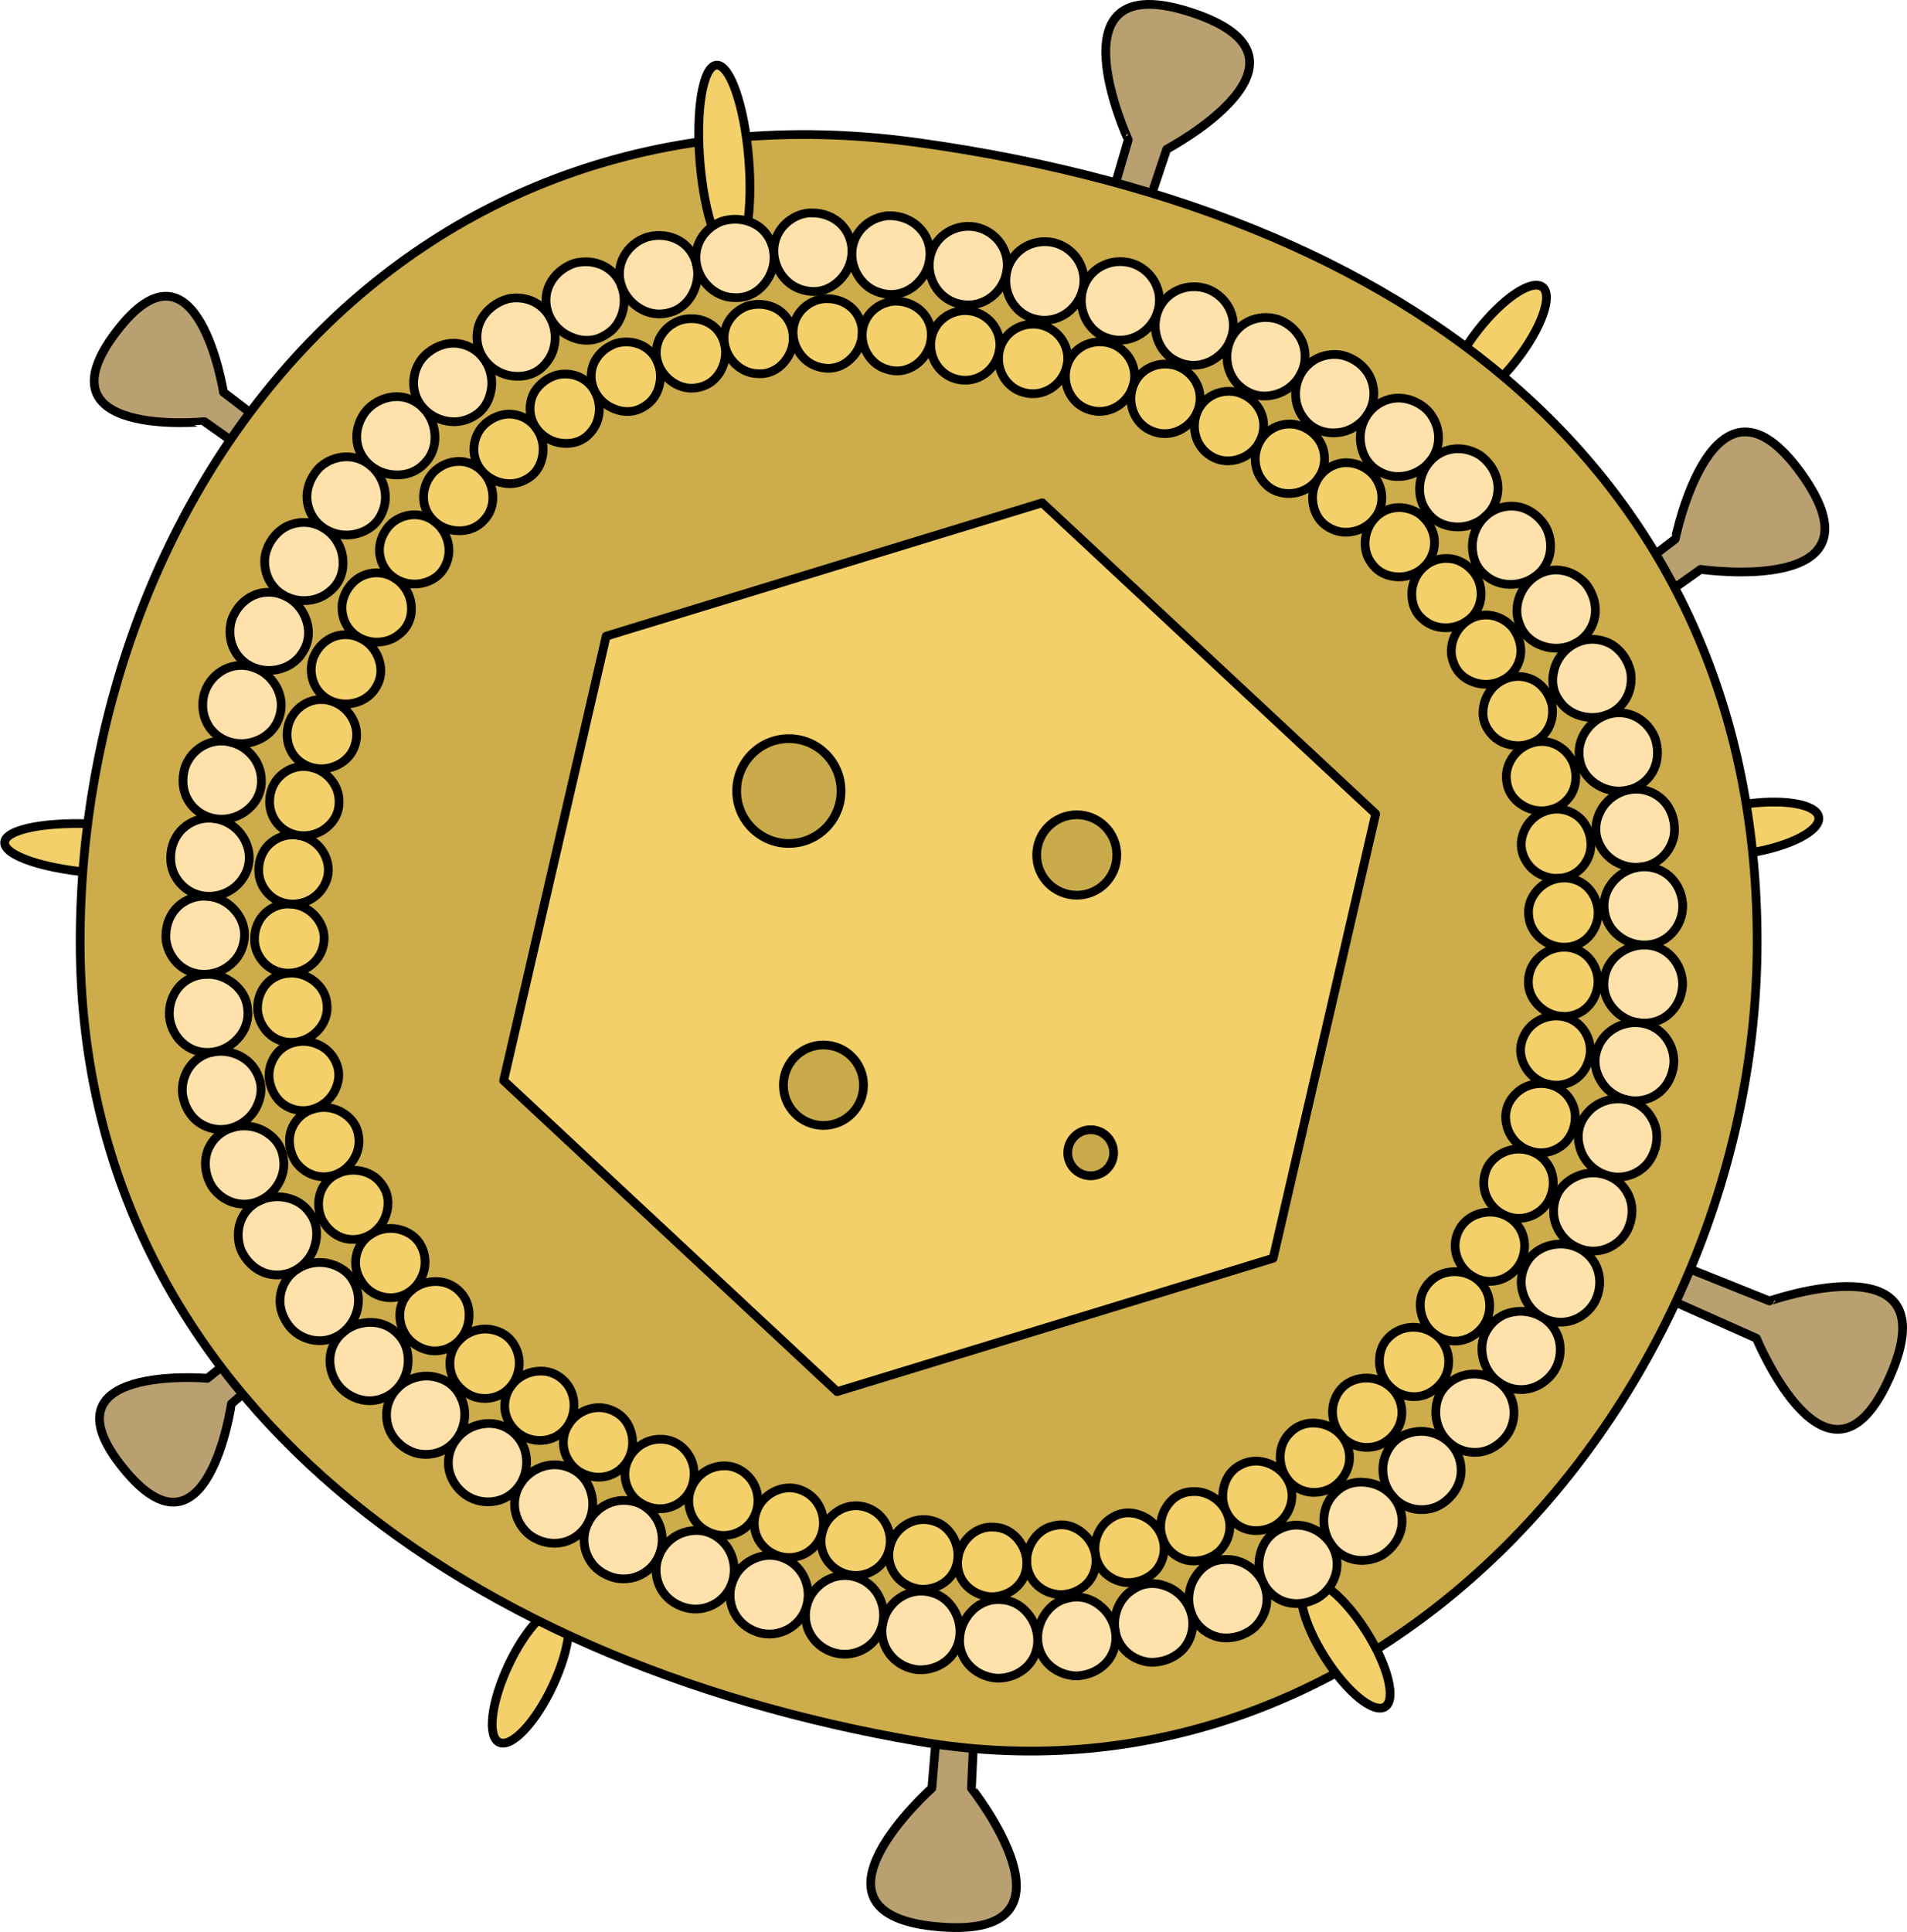 <?xml version="1.0" encoding="utf-8"?>
<!-- Generator: Adobe Illustrator 16.0.0, SVG Export Plug-In . SVG Version: 6.00 Build 0)  -->
<!DOCTYPE svg PUBLIC "-//W3C//DTD SVG 1.1//EN" "http://www.w3.org/Graphics/SVG/1.1/DTD/svg11.dtd">
<svg version="1.1" id="Layer_1" xmlns="http://www.w3.org/2000/svg" xmlns:xlink="http://www.w3.org/1999/xlink" x="0px" y="0px"
	 width="545.525px" height="552.5px" viewBox="0 0 545.525 552.5" enable-background="new 0 0 545.525 552.5" xml:space="preserve">
<g>
	
		<ellipse transform="matrix(0.068 -0.998 0.998 0.068 -215.549 254.649)" fill="#F3D06A" stroke="#000000" stroke-width="2.5" stroke-linecap="round" stroke-linejoin="round" stroke-miterlimit="10" cx="28.471" cy="242.65" rx="6.987" ry="27.278"/>
	
		<ellipse transform="matrix(0.788 0.615 -0.615 0.788 151.379 -242.657)" fill="#F3D06A" stroke="#000000" stroke-width="2.5" stroke-linecap="round" stroke-linejoin="round" stroke-miterlimit="10" cx="428.518" cy="98.78" rx="6.987" ry="21.09"/>
	
		<ellipse transform="matrix(0.157 0.988 -0.988 0.157 654.997 -293.838)" fill="#F3D06A" stroke="#000000" stroke-width="2.5" stroke-linecap="round" stroke-linejoin="round" stroke-miterlimit="10" cx="499.661" cy="236.851" rx="6.987" ry="21.09"/>
	
		<ellipse transform="matrix(0.905 0.425 -0.425 0.905 218.236 -18.98)" fill="#F3D06A" stroke="#000000" stroke-width="2.5" stroke-linecap="round" stroke-linejoin="round" stroke-miterlimit="10" cx="151.624" cy="479.26" rx="6.987" ry="21.09"/>
	
		<path fill="#B8A070" stroke="#000000" stroke-width="2.5" stroke-linecap="round" stroke-linejoin="round" stroke-miterlimit="10" d="
		M340.859,3.577c41.164,13.536-7.112,39.107-7.112,39.107l-15.271,45.694c-7.227,5.792-9.138-2.445-9.138-2.445l13.422-45.947
		C322.76,39.986,299.694-9.959,340.859,3.577z"/>
	
		<path fill="#B8A070" stroke="#000000" stroke-width="2.5" stroke-linecap="round" stroke-linejoin="round" stroke-miterlimit="10" d="
		M33.229,94.938c23.201-30.575,30.701,17.227,30.701,17.227l33.866,25.959c2.768,7.721-4.68,6.948-4.68,6.948l-34.611-24.483
		C58.505,120.588,10.03,125.509,33.229,94.938z"/>
	
		<path fill="#B8A070" stroke="#000000" stroke-width="2.5" stroke-linecap="round" stroke-linejoin="round" stroke-miterlimit="10" d="
		M35.222,419.833c-24.107-29.866,24.096-25.665,24.096-25.665l33.333-26.64c8.16-0.832,5.621,6.213,5.621,6.213l-32.08,27.718
		C66.192,401.459,59.326,449.696,35.222,419.833z"/>
	
		<path fill="#B8A070" stroke="#000000" stroke-width="2.5" stroke-linecap="round" stroke-linejoin="round" stroke-miterlimit="10" d="
		M515.322,135.458c25.237,35.226-28.825,27.368-28.825,27.368l-39.301,27.87c-9.252,0.41-5.933-7.367-5.933-7.367l37.956-29.165
		C479.22,154.164,490.084,100.233,515.322,135.458z"/>
	
		<path fill="#B8A070" stroke="#000000" stroke-width="2.5" stroke-linecap="round" stroke-linejoin="round" stroke-miterlimit="10" d="
		M540.692,393.573c-17.449,39.665-38.236-10.857-38.236-10.857l-44.006-19.614c-5.066-7.752,3.314-8.858,3.314-8.858l44.437,17.798
		C506.201,372.041,558.141,353.909,540.692,393.573z"/>
	
		<path fill="#B8A070" stroke="#000000" stroke-width="2.5" stroke-linecap="round" stroke-linejoin="round" stroke-miterlimit="10" d="
		M268.915,551.057c-43.198-3.416-2.338-39.678-2.338-39.678l4.034-48.011c5.651-7.336,9.456,0.214,9.456,0.214l-2.176,47.817
		C277.891,511.399,312.114,554.474,268.915,551.057z"/>
	
		<path fill="#CCAC4B" stroke="#000000" stroke-width="2.5" stroke-linecap="round" stroke-linejoin="round" stroke-miterlimit="10" d="
		M502.658,269.41c0,126.253-105.415,251.66-239.864,228.604C128.346,474.958,22.931,395.663,22.931,269.41
		c0-126.255,89.834-249.517,239.863-228.605S502.658,143.154,502.658,269.41z"/>
	
		<ellipse transform="matrix(0.997 -0.083 0.083 0.997 -3.086 17.317)" fill="#F3D06A" stroke="#000000" stroke-width="2.5" stroke-linecap="round" stroke-linejoin="round" stroke-miterlimit="10" cx="207.111" cy="45.846" rx="6.987" ry="27.279"/>
	
		<polygon fill="#F3D06A" stroke="#000000" stroke-width="2.5" stroke-linecap="round" stroke-linejoin="round" stroke-miterlimit="10" points="
		239.469,397.973 144.07,309.022 173.405,181.931 298.136,143.788 393.534,232.738 364.199,359.831 	"/>
	
		<ellipse fill="#CAAB4B" stroke="#000000" stroke-width="2.5" stroke-linecap="round" stroke-linejoin="round" stroke-miterlimit="10" cx="235.563" cy="310.348" rx="11.462" ry="11.505"/>
	
		<ellipse fill="#CAAB4B" stroke="#000000" stroke-width="2.5" stroke-linecap="round" stroke-linejoin="round" stroke-miterlimit="10" cx="308.02" cy="244.508" rx="11.462" ry="11.504"/>
	
		<ellipse fill="#CAAB4B" stroke="#000000" stroke-width="2.5" stroke-linecap="round" stroke-linejoin="round" stroke-miterlimit="10" cx="312.007" cy="329.665" rx="6.566" ry="6.59"/>
	
		<ellipse fill="#CAAB4B" stroke="#000000" stroke-width="2.5" stroke-linecap="round" stroke-linejoin="round" stroke-miterlimit="10" cx="225.663" cy="226.223" rx="14.932" ry="14.986"/>
	
		<ellipse transform="matrix(-0.845 0.535 -0.535 -0.845 961.963 662.083)" fill="#F3D06A" stroke="#000000" stroke-width="2.5" stroke-linecap="round" stroke-linejoin="round" stroke-miterlimit="10" cx="384.883" cy="470.666" rx="6.987" ry="21.089"/>
	<g>
		<g>
			
				<path fill="#F3D06A" stroke="#000000" stroke-width="2.5" stroke-linecap="round" stroke-linejoin="round" stroke-miterlimit="10" d="
				M446.326,290.615c-1.367-0.154-2.635-0.574-3.757-1.188c-1.115-0.614-2.097-1.421-2.943-2.365
				c-1.663-1.891-2.597-4.295-2.396-6.861c0.152-2.568,1.262-4.852,3.128-6.541c1.85-1.685,4.368-2.776,7.119-2.779
				c2.751-0.003,5.212,1.118,6.968,3.013c1.735,1.886,2.848,4.552,2.676,7.434c-0.22,2.88-1.532,5.404-3.472,7.084
				c-0.956,0.844-2.113,1.472-3.37,1.851C449.029,290.641,447.692,290.771,446.326,290.615z"/>
		</g>
		<g>
			
				<path fill="#F3D06A" stroke="#000000" stroke-width="2.5" stroke-linecap="round" stroke-linejoin="round" stroke-miterlimit="10" d="
				M443.04,310.107c-2.686-0.603-4.873-2.21-6.253-4.252c-1.401-2.052-2.138-4.563-1.669-7.099c0.508-2.533,1.834-4.689,3.854-6.167
				c2.007-1.473,4.62-2.278,7.354-1.975c2.733,0.305,5.066,1.695,6.619,3.773c1.539,2.068,2.378,4.838,1.82,7.667
				c-0.518,2.833-2.027,5.21-4.185,6.656C448.403,310.159,445.721,310.71,443.04,310.107z"/>
		</g>
		<g>
			
				<path fill="#F3D06A" stroke="#000000" stroke-width="2.5" stroke-linecap="round" stroke-linejoin="round" stroke-miterlimit="10" d="
				M437.726,329.147c-2.606-0.88-4.623-2.71-5.8-4.893c-0.601-1.096-0.931-2.266-1.12-3.498c-0.182-1.229-0.119-2.493,0.229-3.74
				c0.347-1.244,0.948-2.356,1.742-3.314c0.791-0.959,1.686-1.784,2.767-2.411c2.135-1.257,4.809-1.779,7.496-1.184
				c2.683,0.597,4.864,2.231,6.204,4.465c0.657,1.111,1.156,2.383,1.31,3.704c0.155,1.32,0.057,2.713-0.329,4.097
				c-0.388,1.386-1.023,2.628-1.843,3.677c-0.808,1.053-1.898,1.878-3.035,2.49C443.046,329.756,440.333,330.026,437.726,329.147z"
				/>
		</g>
		<g>
			
				<path fill="#F3D06A" stroke="#000000" stroke-width="2.5" stroke-linecap="round" stroke-linejoin="round" stroke-miterlimit="10" d="
				M430.489,347.542c-2.502-1.142-4.33-3.176-5.292-5.474c-0.967-2.308-1.001-4.854-0.121-7.286c0.911-2.42,2.843-4.194,5.097-5.229
				c2.24-1.034,4.943-1.279,7.553-0.406c2.609,0.874,4.617,2.729,5.731,5.094c1.106,2.354,1.169,5.161,0.152,7.852
				c-0.986,2.702-3.116,4.641-5.503,5.617C435.708,348.691,432.99,348.685,430.489,347.542z"/>
		</g>
		<g>
			
				<path fill="#F3D06A" stroke="#000000" stroke-width="2.5" stroke-linecap="round" stroke-linejoin="round" stroke-miterlimit="10" d="
				M421.412,365.106c-2.366-1.393-3.987-3.61-4.722-6.003c-0.747-2.406-0.539-4.951,0.643-7.251c1.147-2.319,3.185-3.917,5.58-4.692
				c2.409-0.765,5.052-0.765,7.576,0.382c2.483,1.129,4.365,3.215,5.157,5.646c0.809,2.432,0.65,5.264-0.628,7.839
				c-1.315,2.556-3.618,4.277-6.068,5.018C426.478,366.781,423.786,366.501,421.412,365.106z"/>
		</g>
		<g>
			
				<path fill="#F3D06A" stroke="#000000" stroke-width="2.5" stroke-linecap="round" stroke-linejoin="round" stroke-miterlimit="10" d="
				M410.504,381.593c-2.229-1.647-3.519-3.959-4.019-6.427c-0.491-2.472-0.093-5.026,1.371-7.155
				c1.432-2.147,3.547-3.575,6.013-4.096c2.446-0.527,5.171-0.197,7.543,1.191c2.376,1.389,3.936,3.602,4.5,6.119
				c0.55,2.501,0.175,5.352-1.42,7.749c-1.628,2.375-4.025,3.898-6.542,4.378C415.433,383.841,412.698,383.217,410.504,381.593z"/>
		</g>
		<g>
			
				<path fill="#F3D06A" stroke="#000000" stroke-width="2.5" stroke-linecap="round" stroke-linejoin="round" stroke-miterlimit="10" d="
				M397.906,396.824c-2.02-1.867-3.107-4.357-3.284-6.815c-0.072-1.216,0.023-2.481,0.362-3.673c0.339-1.19,0.914-2.311,1.743-3.297
				c1.695-1.941,3.947-3.132,6.424-3.411c2.472-0.275,5.137,0.334,7.353,1.965c2.214,1.631,3.54,4.002,3.847,6.579
				c0.313,2.57-0.363,5.369-2.257,7.549c-0.926,1.104-2.023,1.978-3.205,2.601c-1.181,0.624-2.439,1.003-3.76,1.072
				C402.517,399.56,399.925,398.692,397.906,396.824z"/>
		</g>
		<g>
			
				<path fill="#F3D06A" stroke="#000000" stroke-width="2.5" stroke-linecap="round" stroke-linejoin="round" stroke-miterlimit="10" d="
				M383.697,410.563c-1.791-2.089-2.592-4.698-2.506-7.173c0.045-1.239,0.315-2.446,0.814-3.553
				c0.468-1.146,1.146-2.208,2.068-3.104c1.831-1.802,4.327-2.593,6.766-2.647c2.47-0.014,5.041,0.875,7.066,2.737
				c2.022,1.864,3.091,4.376,3.125,6.986c0.08,2.643-1.048,5.222-3.11,7.248c-1.038,1.007-2.212,1.771-3.455,2.261
				c-1.28,0.455-2.608,0.653-3.911,0.595C387.953,413.801,385.488,412.652,383.697,410.563z"/>
		</g>
		<g>
			
				<path fill="#F3D06A" stroke="#000000" stroke-width="2.5" stroke-linecap="round" stroke-linejoin="round" stroke-miterlimit="10" d="
				M367.977,422.543c-1.522-2.291-2.008-4.993-1.639-7.457c0.187-1.233,0.591-2.409,1.206-3.457c0.616-1.052,1.462-1.953,2.45-2.771
				c2.009-1.587,4.52-2.143,7.021-1.815c2.452,0.281,4.881,1.433,6.682,3.521c1.791,2.079,2.584,4.725,2.312,7.321
				c-0.313,2.542-1.685,5.045-3.966,6.837c-1.121,0.92-2.436,1.473-3.753,1.789c-1.318,0.312-2.659,0.36-3.935,0.156
				C371.795,426.262,369.498,424.834,367.977,422.543z"/>
		</g>
		<g>
			
				<path fill="#F3D06A" stroke="#000000" stroke-width="2.5" stroke-linecap="round" stroke-linejoin="round" stroke-miterlimit="10" d="
				M350.829,432.368c-1.217-2.491-1.297-5.128-0.628-7.54c0.673-2.422,2.156-4.503,4.393-5.719c2.209-1.264,4.708-1.593,7.143-0.956
				c2.417,0.62,4.725,2.12,6.24,4.39c1.538,2.305,1.964,4.97,1.341,7.48c-0.627,2.488-2.252,4.899-4.779,6.349
				c-2.559,1.399-5.418,1.688-7.885,0.979C354.175,436.638,352.026,434.819,350.829,432.368z"/>
		</g>
		<g>
			
				<path fill="#F3D06A" stroke="#000000" stroke-width="2.5" stroke-linecap="round" stroke-linejoin="round" stroke-miterlimit="10" d="
				M332.526,439.817c-0.853-2.615-0.6-5.321,0.413-7.552c0.256-0.556,0.558-1.085,0.905-1.575c0.34-0.515,0.721-1.006,1.146-1.446
				c0.85-0.884,1.869-1.592,3.048-2.063c1.174-0.486,2.424-0.625,3.629-0.64c1.205-0.012,2.413,0.223,3.565,0.677
				c2.298,0.909,4.381,2.682,5.596,5.149c1.215,2.467,1.295,5.184,0.355,7.619c-0.467,1.217-1.187,2.361-2.122,3.357
				c-0.935,0.997-2.141,1.724-3.49,2.282c-1.357,0.543-2.754,0.798-4.103,0.793c-0.673-0.005-1.335-0.068-1.977-0.206
				c-0.65-0.16-1.279-0.382-1.875-0.659C335.23,444.444,333.384,442.432,332.526,439.817z"/>
		</g>
		<g>
			
				<path fill="#F3D06A" stroke="#000000" stroke-width="2.5" stroke-linecap="round" stroke-linejoin="round" stroke-miterlimit="10" d="
				M313.371,444.654c-0.475-2.71,0.161-5.369,1.475-7.459c0.657-1.045,1.489-1.947,2.465-2.647c0.975-0.698,2.063-1.33,3.294-1.633
				c1.224-0.321,2.461-0.354,3.668-0.146c0.603,0.104,1.196,0.268,1.777,0.487c0.572,0.19,1.129,0.434,1.664,0.731
				c2.138,1.192,3.95,3.217,4.813,5.83c0.865,2.611,0.575,5.329-0.688,7.638c-0.314,0.58-0.688,1.132-1.117,1.646
				c-0.438,0.486-0.931,0.934-1.475,1.338c-1.082,0.804-2.36,1.427-3.778,1.795c-1.422,0.353-2.826,0.484-4.175,0.235
				c-1.348-0.253-2.607-0.751-3.707-1.458C315.384,449.602,313.846,447.36,313.371,444.654z"/>
		</g>
		<g>
			
				<path fill="#F3D06A" stroke="#000000" stroke-width="2.5" stroke-linecap="round" stroke-linejoin="round" stroke-miterlimit="10" d="
				M293.721,446.717c-0.082-2.748,0.928-5.305,2.525-7.208c0.802-0.952,1.755-1.739,2.818-2.308c1.064-0.58,2.248-0.873,3.499-1.072
				c2.508-0.322,4.915,0.501,6.881,2.072c1.951,1.541,3.442,3.726,3.927,6.453c0.48,2.688-0.182,5.415-1.771,7.466
				c-1.588,2.02-4.085,3.463-6.997,3.826c-1.451,0.221-2.875-0.025-4.171-0.439c-1.296-0.427-2.472-1.085-3.456-1.932
				C295.001,451.889,293.8,449.464,293.721,446.717z"/>
		</g>
		<g>
			
				<path fill="#F3D06A" stroke="#000000" stroke-width="2.5" stroke-linecap="round" stroke-linejoin="round" stroke-miterlimit="10" d="
				M273.972,445.929c0.15-1.37,0.565-2.623,1.173-3.76c0.609-1.151,1.409-2.169,2.338-3.007c1.86-1.674,4.217-2.623,6.746-2.436
				c2.534,0.029,4.804,1.144,6.524,2.963c1.714,1.826,2.879,4.301,2.968,7.027c0.088,2.769-0.959,5.277-2.827,7.057
				c-1.855,1.79-4.532,2.906-7.46,2.86c-2.917-0.205-5.493-1.507-7.201-3.439c-0.857-0.967-1.502-2.09-1.89-3.312
				C273.954,448.646,273.823,447.29,273.972,445.929z"/>
		</g>
		<g>
			
				<path fill="#F3D06A" stroke="#000000" stroke-width="2.5" stroke-linecap="round" stroke-linejoin="round" stroke-miterlimit="10" d="
				M254.466,442.693c1.118-5.346,6.239-8.942,11.426-7.976c0.66,0.133,1.269,0.294,1.837,0.497c0.573,0.214,1.119,0.486,1.632,0.812
				c1.022,0.648,1.917,1.509,2.646,2.52c1.452,2.021,2.261,4.647,1.965,7.383c-0.294,2.734-1.679,5.057-3.772,6.588
				c-1.045,0.766-2.263,1.333-3.583,1.658c-0.658,0.162-1.345,0.266-2.046,0.301c-0.709,0.042-1.418,0.005-2.098-0.132
				C256.92,453.313,253.331,448.118,254.466,442.693z"/>
		</g>
		<g>
			
				<path fill="#F3D06A" stroke="#000000" stroke-width="2.5" stroke-linecap="round" stroke-linejoin="round" stroke-miterlimit="10" d="
				M235.217,438.162c0.717-2.671,2.404-4.738,4.556-6.078c2.151-1.327,4.743-1.841,7.313-1.21c2.566,0.637,4.68,2.17,6.014,4.32
				c1.336,2.132,1.915,4.803,1.366,7.499c-0.548,2.694-2.135,4.901-4.298,6.278c-2.156,1.361-4.905,1.971-7.639,1.298
				c-2.735-0.671-4.946-2.363-6.271-4.544C234.928,443.554,234.508,440.806,235.217,438.162z"/>
		</g>
		<g>
			
				<path fill="#F3D06A" stroke="#000000" stroke-width="2.5" stroke-linecap="round" stroke-linejoin="round" stroke-miterlimit="10" d="
				M216.289,432.439c0.881-2.605,2.718-4.607,4.927-5.751c2.232-1.197,4.849-1.555,7.367-0.771c2.509,0.816,4.525,2.46,5.724,4.683
				c1.203,2.205,1.618,4.904,0.91,7.562c-0.708,2.658-2.427,4.766-4.674,6.015c-2.238,1.231-5.028,1.683-7.713,0.815
				c-2.698-0.837-4.806-2.659-5.992-4.915C215.663,437.769,215.406,435.046,216.289,432.439z"/>
		</g>
		<g>
			
				<path fill="#F3D06A" stroke="#000000" stroke-width="2.5" stroke-linecap="round" stroke-linejoin="round" stroke-miterlimit="10" d="
				M197.789,425.458c1.064-2.537,3.039-4.407,5.32-5.404c2.273-0.963,4.93-1.219,7.382-0.263c1.231,0.467,2.302,1.185,3.205,2.05
				c0.913,0.847,1.646,1.871,2.176,3.005c1.055,2.27,1.294,4.988,0.417,7.594c-0.879,2.606-2.733,4.603-5.062,5.706
				c-1.163,0.554-2.442,0.882-3.769,0.959c-1.318,0.058-2.672-0.174-3.995-0.673c-2.637-1.027-4.651-2.916-5.653-5.328
				C196.792,430.724,196.725,427.994,197.789,425.458z"/>
		</g>
		<g>
			
				<path fill="#F3D06A" stroke="#000000" stroke-width="2.5" stroke-linecap="round" stroke-linejoin="round" stroke-miterlimit="10" d="
				M179.85,417.143c1.258-2.445,3.374-4.17,5.728-5.002c1.177-0.416,2.417-0.607,3.653-0.549c1.251,0.03,2.509,0.294,3.7,0.845
				c4.705,2.237,6.955,7.919,4.857,13.021c-2.086,5.071-8.076,7.497-13.239,5.049c-1.288-0.596-2.401-1.406-3.292-2.383
				c-0.876-1.005-1.54-2.155-1.96-3.376C178.454,422.307,178.592,419.59,179.85,417.143z"/>
		</g>
		<g>
			
				<path fill="#F3D06A" stroke="#000000" stroke-width="2.5" stroke-linecap="round" stroke-linejoin="round" stroke-miterlimit="10" d="
				M162.636,407.417c1.46-2.329,3.72-3.876,6.141-4.527c1.211-0.323,2.465-0.42,3.694-0.271c1.229,0.149,2.422,0.563,3.58,1.175
				c2.289,1.259,3.823,3.376,4.505,5.81c0.699,2.391,0.549,5.088-0.707,7.54c-1.251,2.446-3.391,4.171-5.87,4.917
				c-2.455,0.709-5.255,0.44-7.749-0.933c-1.258-0.668-2.276-1.625-3.077-2.69c-0.799-1.069-1.373-2.264-1.696-3.509
				C160.811,412.435,161.173,409.748,162.636,407.417z"/>
		</g>
		<g>
			
				<path fill="#F3D06A" stroke="#000000" stroke-width="2.5" stroke-linecap="round" stroke-linejoin="round" stroke-miterlimit="10" d="
				M146.404,396.129c1.68-2.184,4.048-3.474,6.495-3.878c2.485-0.44,5.044,0.016,7.157,1.526c2.119,1.497,3.508,3.657,3.969,6.142
				c0.469,2.458,0.057,5.18-1.389,7.498c-1.467,2.347-3.719,3.836-6.247,4.34c-2.51,0.485-5.334,0.05-7.676-1.602
				c-2.333-1.664-3.797-4.082-4.225-6.604C144.086,400.984,144.73,398.306,146.404,396.129z"/>
		</g>
		<g>
			
				<path fill="#F3D06A" stroke="#000000" stroke-width="2.5" stroke-linecap="round" stroke-linejoin="round" stroke-miterlimit="10" d="
				M131.365,383.298c1.898-1.99,4.414-3.051,6.888-3.205c1.244-0.081,2.463,0.087,3.637,0.457c1.191,0.353,2.31,0.939,3.293,1.778
				c0.984,0.838,1.742,1.85,2.278,2.972c0.554,1.101,0.913,2.282,1.03,3.523c0.239,2.473-0.414,5.122-2.086,7.306
				c-1.673,2.185-4.072,3.471-6.656,3.743c-1.288,0.131-2.631,0.03-3.911-0.362c-1.265-0.414-2.487-1.091-3.583-2.023
				c-1.094-0.933-1.955-2.034-2.563-3.217c-0.593-1.203-0.907-2.521-0.979-3.813C128.571,387.859,129.468,385.289,131.365,383.298z"
				/>
		</g>
		<g>
			
				<path fill="#F3D06A" stroke="#000000" stroke-width="2.5" stroke-linecap="round" stroke-linejoin="round" stroke-miterlimit="10" d="
				M117.832,368.894c2.115-1.757,4.696-2.485,7.215-2.401c2.516,0.098,4.843,1.116,6.593,2.993c1.799,1.837,2.62,4.278,2.559,6.797
				c-0.036,2.483-0.933,5.015-2.833,7.016c-1.886,1.989-4.442,3.051-7.038,3.034c-2.563-0.043-5.193-1.14-7.211-3.211
				c-1.977-2.115-2.856-4.865-2.736-7.426C114.487,373.135,115.714,370.65,117.832,368.894z"/>
		</g>
		<g>
			
				<path fill="#F3D06A" stroke="#000000" stroke-width="2.5" stroke-linecap="round" stroke-linejoin="round" stroke-miterlimit="10" d="
				M106.18,352.93c2.319-1.477,5.011-1.901,7.435-1.467c2.381,0.468,4.704,1.661,6.183,3.74c1.45,2.102,2.052,4.553,1.715,7.021
				c-0.336,2.462-1.568,4.905-3.681,6.669c-2.111,1.763-4.729,2.48-7.306,2.148c-2.569-0.329-5.139-1.675-6.801-4.067
				c-1.691-2.365-2.371-5.109-1.84-7.71C102.368,356.691,103.858,354.406,106.18,352.93z"/>
		</g>
		<g>
			
				<path fill="#F3D06A" stroke="#000000" stroke-width="2.5" stroke-linecap="round" stroke-linejoin="round" stroke-miterlimit="10" d="
				M96.634,335.624c2.479-1.146,5.211-1.216,7.604-0.495c1.193,0.366,2.297,0.936,3.243,1.696c0.951,0.757,1.706,1.727,2.368,2.816
				c1.274,2.203,1.427,4.771,0.769,7.179c-0.613,2.371-2.122,4.627-4.438,6.109c-2.318,1.482-5.027,1.879-7.582,1.243
				c-2.499-0.662-4.759-2.411-6.213-4.94c-0.749-1.25-1.095-2.642-1.218-3.992c-0.119-1.354,0.028-2.688,0.417-3.921
				C92.352,338.852,94.123,336.789,96.634,335.624z"/>
		</g>
		<g>
			
				<path fill="#F3D06A" stroke="#000000" stroke-width="2.5" stroke-linecap="round" stroke-linejoin="round" stroke-miterlimit="10" d="
				M89.574,317.167c2.629-0.809,5.33-0.504,7.542,0.552c1.085,0.539,2.127,1.245,2.996,2.112c0.861,0.87,1.544,1.906,1.987,3.1
				c0.22,0.598,0.371,1.205,0.455,1.817c0.086,0.614,0.162,1.21,0.142,1.816c-0.021,1.21-0.291,2.418-0.774,3.563
				c-0.971,2.285-2.795,4.336-5.288,5.497c-2.493,1.164-5.201,1.184-7.602,0.188c-1.198-0.495-2.319-1.241-3.286-2.2
				c-0.476-0.483-0.944-1.007-1.309-1.601c-0.363-0.595-0.676-1.236-0.93-1.919c-0.51-1.368-0.732-2.77-0.694-4.116
				c0.032-1.347,0.331-2.641,0.93-3.826C84.897,319.787,86.945,317.978,89.574,317.167z"/>
		</g>
		<g>
			
				<path fill="#F3D06A" stroke="#000000" stroke-width="2.5" stroke-linecap="round" stroke-linejoin="round" stroke-miterlimit="10" d="
				M84.969,297.949c2.713-0.456,5.374,0.198,7.464,1.534c2.117,1.341,3.542,3.393,4.22,5.846c0.31,1.236,0.332,2.479,0.111,3.687
				c-0.228,1.208-0.685,2.378-1.276,3.435c-1.229,2.123-3.288,3.9-5.914,4.717c-2.628,0.817-5.338,0.48-7.625-0.817
				c-1.163-0.641-2.145-1.536-2.93-2.628c-0.791-1.09-1.397-2.37-1.748-3.783c-0.767-2.82-0.076-5.668,1.32-7.834
				C80.012,299.927,82.257,298.405,84.969,297.949z"/>
		</g>
		<g>
			
				<path fill="#F3D06A" stroke="#000000" stroke-width="2.5" stroke-linecap="round" stroke-linejoin="round" stroke-miterlimit="10" d="
				M82.905,278.293c2.766-0.12,5.213,0.868,7.181,2.458c1.937,1.601,3.233,3.812,3.432,6.364c0.312,2.533-0.464,4.956-2.026,6.924
				c-1.582,1.963-3.815,3.446-6.523,3.91c-2.713,0.464-5.4-0.22-7.408-1.813c-2.027-1.583-3.508-4.056-3.858-6.94
				c-0.236-2.893,0.669-5.61,2.322-7.579C77.646,279.643,80.174,278.411,82.905,278.293z"/>
		</g>
		<g>
			
				<path fill="#F3D06A" stroke="#000000" stroke-width="2.5" stroke-linecap="round" stroke-linejoin="round" stroke-miterlimit="10" d="
				M83.133,258.526c2.747,0.17,5.158,1.414,6.843,3.219c1.723,1.813,2.818,4.19,2.75,6.783c-0.115,2.605-1.078,4.91-2.856,6.68
				c-1.758,1.76-4.218,2.96-6.965,3.085c-2.748,0.124-5.268-0.888-7.118-2.707c-1.829-1.807-3.102-4.445-2.983-7.301
				c0.071-2.866,1.215-5.435,3.101-7.197C77.827,259.322,80.388,258.356,83.133,258.526z"/>
		</g>
		<g>
			
				<path fill="#F3D06A" stroke="#000000" stroke-width="2.5" stroke-linecap="round" stroke-linejoin="round" stroke-miterlimit="10" d="
				M85.293,238.876c2.719,0.437,5.009,1.91,6.528,3.872c1.476,1.963,2.339,4.436,2.058,7.016c-0.144,1.291-0.559,2.489-1.186,3.567
				c-0.614,1.079-1.38,2.04-2.343,2.834c-1.914,1.586-4.47,2.525-7.217,2.361c-2.745-0.166-5.159-1.433-6.831-3.419
				c-0.83-0.99-1.51-2.16-1.889-3.437c-0.369-1.273-0.496-2.66-0.336-4.083c0.31-2.85,1.693-5.295,3.802-6.857
				C79.947,239.154,82.579,238.44,85.293,238.876z"/>
		</g>
		<g>
			
				<path fill="#F3D06A" stroke="#000000" stroke-width="2.5" stroke-linecap="round" stroke-linejoin="round" stroke-miterlimit="10" d="
				M89.345,219.527c2.66,0.7,4.806,2.395,6.141,4.499c1.343,2.113,1.812,4.622,1.346,7.174c-0.494,2.546-2.105,4.623-4.152,6.022
				c-2.04,1.395-4.668,2.084-7.387,1.653c-2.714-0.431-5.002-1.929-6.493-4.071c-1.483-2.134-2.015-4.886-1.465-7.701
				c0.521-2.823,2.288-5.088,4.472-6.454C84.004,219.28,86.684,218.826,89.345,219.527z"/>
		</g>
		<g>
			
				<path fill="#F3D06A" stroke="#000000" stroke-width="2.5" stroke-linecap="round" stroke-linejoin="round" stroke-miterlimit="10" d="
				M95.29,200.672c2.559,0.959,4.536,2.863,5.673,5.097c1.148,2.244,1.396,4.794,0.607,7.26c-0.731,2.484-2.464,4.411-4.694,5.585
				c-1.125,0.582-2.336,0.983-3.6,1.155c-1.268,0.17-2.603,0.106-3.932-0.243c-1.332-0.349-2.532-0.95-3.56-1.753
				c-1.037-0.804-1.885-1.804-2.481-2.932c-1.211-2.258-1.544-5.073-0.725-7.826c0.872-2.735,2.825-4.83,5.114-5.978
				C89.998,199.887,92.698,199.701,95.29,200.672z"/>
		</g>
		<g>
			
				<path fill="#F3D06A" stroke="#000000" stroke-width="2.5" stroke-linecap="round" stroke-linejoin="round" stroke-miterlimit="10" d="
				M103.195,182.552c2.466,1.235,4.176,3.308,5.048,5.63c0.915,2.352,0.971,4.941-0.1,7.292c-0.557,1.165-1.243,2.212-2.129,3.067
				c-0.881,0.855-1.936,1.53-3.094,2.003c-2.315,0.942-5.054,1.086-7.631,0.127c-2.579-0.959-4.498-2.872-5.491-5.256
				c-0.497-1.19-0.763-2.496-0.769-3.839c-0.005-1.342,0.221-2.733,0.839-4.034c1.183-2.625,3.278-4.54,5.67-5.45
				C97.981,181.201,100.741,181.325,103.195,182.552z"/>
		</g>
		<g>
			
				<path fill="#F3D06A" stroke="#000000" stroke-width="2.5" stroke-linecap="round" stroke-linejoin="round" stroke-miterlimit="10" d="
				M112.982,165.379c2.308,1.495,3.81,3.768,4.416,6.162c0.559,2.374,0.404,4.99-0.887,7.218c-0.639,1.12-1.503,2.042-2.493,2.782
				c-0.954,0.761-2.061,1.325-3.252,1.676c-2.38,0.699-5.109,0.56-7.57-0.665c-2.464-1.225-4.183-3.335-4.934-5.823
				c-0.378-1.242-0.515-2.575-0.39-3.921c0.162-1.326,0.609-2.65,1.324-3.903c1.443-2.5,3.666-4.223,6.243-4.81
				C107.976,163.476,110.676,163.884,112.982,165.379z"/>
		</g>
		<g>
			
				<path fill="#F3D06A" stroke="#000000" stroke-width="2.5" stroke-linecap="round" stroke-linejoin="round" stroke-miterlimit="10" d="
				M124.637,149.415c2.116,1.757,3.354,4.2,3.698,6.661c0.357,2.481-0.272,4.91-1.718,7.035c-1.476,2.1-3.793,3.308-6.22,3.751
				c-2.42,0.439-5.103,0.007-7.415-1.483c-2.313-1.49-3.799-3.786-4.287-6.359c-0.491-2.566,0.175-5.309,1.842-7.673
				c1.638-2.389,4.237-3.717,6.79-4.061C119.9,146.948,122.52,147.659,124.637,149.415z"/>
		</g>
		<g>
			
				<path fill="#F3D06A" stroke="#000000" stroke-width="2.5" stroke-linecap="round" stroke-linejoin="round" stroke-miterlimit="10" d="
				M138.161,135.004c1.889,2.017,2.747,4.521,2.829,7.047c0.053,2.508-0.771,4.928-2.569,6.738c-1.698,1.914-4.06,2.897-6.568,3.004
				c-2.524,0.083-5.089-0.622-7.215-2.379c-2.115-1.747-3.369-4.239-3.473-6.797c-0.131-2.569,0.786-5.287,2.72-7.454
				c2.044-2.071,4.697-3.165,7.271-3.2C133.711,131.903,136.289,133.005,138.161,135.004z"/>
		</g>
		<g>
			
				<path fill="#F3D06A" stroke="#000000" stroke-width="2.5" stroke-linecap="round" stroke-linejoin="round" stroke-miterlimit="10" d="
				M153.441,122.474c1.599,2.239,2.162,4.896,1.855,7.325c-0.17,1.196-0.5,2.42-1.053,3.514c-0.555,1.095-1.324,2.072-2.317,2.87
				c-2.022,1.544-4.404,2.31-6.894,2.105c-2.473-0.196-4.987-1.282-6.872-3.283c-1.885-2.003-2.757-4.573-2.573-7.168
				c0.189-2.577,1.367-5.255,3.681-7.04c1.135-0.914,2.392-1.567,3.682-1.956c1.29-0.389,2.6-0.527,3.918-0.33
				C149.478,118.862,151.843,120.234,153.441,122.474z"/>
		</g>
		<g>
			
				<path fill="#F3D06A" stroke="#000000" stroke-width="2.5" stroke-linecap="round" stroke-linejoin="round" stroke-miterlimit="10" d="
				M170.246,112.08c1.276,2.436,1.481,5.163,0.863,7.552c-0.312,1.196-0.833,2.31-1.554,3.274c-0.708,0.984-1.57,1.897-2.652,2.562
				c-2.138,1.367-4.739,1.573-7.116,1.132c-2.402-0.499-4.741-1.892-6.346-4.125c-1.604-2.234-2.139-4.911-1.628-7.487
				c0.468-2.623,2.153-4.9,4.618-6.469c1.244-0.766,2.551-1.294,3.897-1.482c1.358-0.168,2.708-0.075,3.968,0.264
				C166.823,107.977,168.969,109.644,170.246,112.08z"/>
		</g>
		<g>
			
				<path fill="#F3D06A" stroke="#000000" stroke-width="2.5" stroke-linecap="round" stroke-linejoin="round" stroke-miterlimit="10" d="
				M188.313,104.071c0.928,2.59,0.759,5.333-0.175,7.641c-0.469,1.153-1.132,2.2-1.971,3.072c-0.833,0.889-1.876,1.522-3.01,2.098
				c-2.295,1.078-4.846,1.037-7.197,0.146c-2.331-0.866-4.421-2.5-5.713-4.948c-1.277-2.417-1.474-5.209-0.59-7.651
				c0.888-2.409,2.818-4.544,5.47-5.779c1.309-0.653,2.741-0.846,4.096-0.86c1.361,0.004,2.681,0.269,3.875,0.767
				C185.496,99.55,187.385,101.482,188.313,104.071z"/>
		</g>
		<g>
			
				<path fill="#F3D06A" stroke="#000000" stroke-width="2.5" stroke-linecap="round" stroke-linejoin="round" stroke-miterlimit="10" d="
				M207.331,98.696c0.575,2.711,0.004,5.276-1.225,7.489c-1.244,2.181-3.187,3.83-5.651,4.456c-2.44,0.703-4.932,0.406-7.137-0.797
				c-2.189-1.183-4.077-3.205-5.005-5.772c-0.942-2.606-0.711-5.282,0.501-7.576c1.209-2.267,3.386-4.211,6.193-5.018
				c2.827-0.729,5.673-0.305,7.898,0.988C205.128,93.723,206.766,96.024,207.331,98.696z"/>
		</g>
		<g>
			
				<path fill="#F3D06A" stroke="#000000" stroke-width="2.5" stroke-linecap="round" stroke-linejoin="round" stroke-miterlimit="10" d="
				M226.891,95.868c0.221,2.756-0.673,5.266-2.191,7.229c-1.519,2.012-3.67,3.412-6.202,3.73c-0.634,0.08-1.262,0.088-1.883,0.033
				c-0.611-0.022-1.212-0.103-1.801-0.247c-1.176-0.287-2.293-0.817-3.304-1.542c-2.013-1.453-3.603-3.686-4.179-6.375
				c-0.575-2.69,0.01-5.336,1.513-7.458c0.75-1.06,1.725-1.988,2.874-2.718c0.573-0.366,1.191-0.684,1.845-0.938
				c0.659-0.218,1.351-0.377,2.073-0.47c2.887-0.37,5.641,0.406,7.672,1.969C225.348,90.687,226.672,93.14,226.891,95.868z"/>
		</g>
		<g>
			
				<path fill="#F3D06A" stroke="#000000" stroke-width="2.5" stroke-linecap="round" stroke-linejoin="round" stroke-miterlimit="10" d="
				M246.651,95.464c-0.108,2.761-1.293,5.15-3.044,6.917c-1.756,1.813-4.076,2.943-6.641,2.954
				c-2.572-0.056-4.915-0.914-6.742-2.625c-1.817-1.688-3.106-4.099-3.333-6.841c-0.227-2.742,0.692-5.298,2.447-7.218
				c1.748-1.897,4.329-3.285,7.225-3.235c2.896-0.018,5.52,1.086,7.343,2.88C245.733,90.138,246.757,92.729,246.651,95.464z"/>
		</g>
		<g>
			
				<path fill="#F3D06A" stroke="#000000" stroke-width="2.5" stroke-linecap="round" stroke-linejoin="round" stroke-miterlimit="10" d="
				M266.338,97.25c-0.386,2.73-1.842,4.991-3.783,6.612c-1.949,1.599-4.394,2.451-6.961,2.163c-0.643-0.072-1.264-0.211-1.86-0.413
				c-0.597-0.164-1.168-0.39-1.709-0.67c-1.085-0.562-2.053-1.343-2.861-2.289c-1.616-1.892-2.614-4.44-2.513-7.189
				c0.1-2.749,1.315-5.178,3.271-6.878c0.978-0.851,2.139-1.52,3.417-1.953c0.64-0.218,1.308-0.378,1.997-0.473
				c0.683-0.06,1.388-0.051,2.102,0.028c2.862,0.314,5.332,1.713,6.94,3.706C266,91.866,266.723,94.533,266.338,97.25z"/>
		</g>
		<g>
			
				<path fill="#F3D06A" stroke="#000000" stroke-width="2.5" stroke-linecap="round" stroke-linejoin="round" stroke-miterlimit="10" d="
				M285.837,100.556c-1.103,5.392-6.206,8.99-11.397,8.032c-5.221-0.829-8.855-5.883-8.102-11.338
				c0.75-5.443,5.878-9.189,11.443-8.302C283.334,89.966,286.94,95.167,285.837,100.556z"/>
		</g>
		<g>
			
				<path fill="#F3D06A" stroke="#000000" stroke-width="2.5" stroke-linecap="round" stroke-linejoin="round" stroke-miterlimit="10" d="
				M305.104,105.012c-1.437,5.316-6.73,8.577-11.837,7.332c-5.149-1.105-8.476-6.392-7.431-11.788
				c1.047-5.406,6.378-8.816,11.906-7.625C303.248,94.268,306.54,99.707,305.104,105.012z"/>
		</g>
		<g>
			
				<path fill="#F3D06A" stroke="#000000" stroke-width="2.5" stroke-linecap="round" stroke-linejoin="round" stroke-miterlimit="10" d="
				M324.044,110.7c-1.805,5.206-7.295,8.103-12.285,6.534c-5.047-1.421-8.015-6.933-6.654-12.223
				c1.384-5.366,6.919-8.405,12.383-6.858c2.706,0.828,4.81,2.702,5.995,4.968C324.67,105.396,324.931,108.097,324.044,110.7z"/>
		</g>
		<g>
			
				<path fill="#F3D06A" stroke="#000000" stroke-width="2.5" stroke-linecap="round" stroke-linejoin="round" stroke-miterlimit="10" d="
				M342.507,117.781c-1.084,2.52-3.065,4.359-5.374,5.392c-2.307,1.015-4.916,1.167-7.344,0.187
				c-2.462-0.903-4.314-2.744-5.354-5.04c-1.039-2.291-1.268-5.027-0.392-7.619c0.888-2.618,2.736-4.592,5.068-5.669
				c2.323-1.075,5.129-1.261,7.794-0.281c2.638,1.061,4.616,3.06,5.63,5.413C343.561,112.501,343.598,115.247,342.507,117.781z"/>
		</g>
		<g>
			
				<path fill="#F3D06A" stroke="#000000" stroke-width="2.5" stroke-linecap="round" stroke-linejoin="round" stroke-miterlimit="10" d="
				M360.31,126.383c-1.309,2.423-3.444,4.079-5.798,4.859c-2.388,0.828-4.997,0.779-7.328-0.38
				c-1.157-0.599-2.174-1.358-3.005-2.275c-0.825-0.921-1.462-2.005-1.888-3.185c-0.85-2.356-0.867-5.093,0.216-7.621
				c1.085-2.529,3.088-4.36,5.505-5.253c1.207-0.447,2.515-0.66,3.849-0.614c1.335,0.04,2.694,0.343,3.964,0.995
				c2.562,1.27,4.381,3.42,5.198,5.84C361.82,121.225,361.614,123.966,360.31,126.383z"/>
		</g>
		<g>
			
				<path fill="#F3D06A" stroke="#000000" stroke-width="2.5" stroke-linecap="round" stroke-linejoin="round" stroke-miterlimit="10" d="
				M377.23,136.604c-1.543,2.278-3.846,3.734-6.263,4.287c-2.396,0.516-5.001,0.265-7.219-1.076
				c-1.107-0.672-2.021-1.552-2.733-2.574c-0.738-0.982-1.275-2.107-1.595-3.311c-0.636-2.405-0.414-5.125,0.889-7.547
				c1.303-2.422,3.467-4.076,5.967-4.759c1.248-0.342,2.582-0.443,3.915-0.284c1.313,0.205,2.624,0.672,3.851,1.416
				c2.457,1.485,4.1,3.767,4.633,6.343C379.235,131.641,378.772,134.327,377.23,136.604z"/>
		</g>
		<g>
			
				<path fill="#F3D06A" stroke="#000000" stroke-width="2.5" stroke-linecap="round" stroke-linejoin="round" stroke-miterlimit="10" d="
				M393.009,148.514c-1.786,2.091-4.25,3.299-6.728,3.613c-1.239,0.155-2.483,0.084-3.666-0.228
				c-1.178-0.317-2.297-0.869-3.353-1.615c-2.08-1.519-3.281-3.822-3.657-6.296c-0.397-2.431,0.088-5.103,1.625-7.384
				c1.537-2.281,3.864-3.722,6.442-4.165c2.546-0.408,5.299,0.261,7.624,1.967c1.175,0.835,2.076,1.924,2.725,3.11
				c0.654,1.18,1.065,2.451,1.214,3.734C395.54,143.818,394.795,146.422,393.009,148.514z"/>
		</g>
		<g>
			
				<path fill="#F3D06A" stroke="#000000" stroke-width="2.5" stroke-linecap="round" stroke-linejoin="round" stroke-miterlimit="10" d="
				M407.22,162.251c-2.029,1.859-4.6,2.738-7.055,2.721c-2.471-0.01-4.946-0.809-6.75-2.62c-0.459-0.446-0.843-0.948-1.197-1.455
				c-0.36-0.5-0.666-1.034-0.911-1.591c-0.492-1.116-0.758-2.333-0.801-3.581c-0.08-2.492,0.723-5.118,2.503-7.212
				c1.782-2.098,4.232-3.245,6.82-3.35c1.29-0.054,2.613,0.15,3.883,0.611c0.638,0.231,1.259,0.527,1.856,0.885
				c0.593,0.366,1.135,0.825,1.653,1.331c2.056,2.052,3.176,4.654,3.143,7.264C410.325,157.881,409.249,160.395,407.22,162.251z"/>
		</g>
		<g>
			
				<path fill="#F3D06A" stroke="#000000" stroke-width="2.5" stroke-linecap="round" stroke-linejoin="round" stroke-miterlimit="10" d="
				M419.648,177.618c-2.252,1.577-4.938,2.133-7.405,1.83c-2.495-0.292-4.655-1.528-6.326-3.457
				c-0.811-0.985-1.367-2.099-1.689-3.285c-0.159-0.592-0.262-1.202-0.309-1.821c-0.063-0.604-0.073-1.214-0.022-1.828
				c0.199-2.452,1.3-4.941,3.323-6.805c2.023-1.862,4.616-2.717,7.229-2.527c0.654,0.047,1.31,0.157,1.951,0.333
				c0.624,0.193,1.236,0.451,1.827,0.772c1.183,0.641,2.281,1.536,3.205,2.66c1.899,2.212,2.501,5.089,2.181,7.638
				C423.273,173.704,421.902,176.04,419.648,177.618z"/>
		</g>
		<g>
			
				<path fill="#F3D06A" stroke="#000000" stroke-width="2.5" stroke-linecap="round" stroke-linejoin="round" stroke-miterlimit="10" d="
				M429.859,194.538c-2.442,1.26-5.154,1.44-7.518,0.788c-2.372-0.654-4.557-2.046-5.824-4.251c-0.326-0.545-0.561-1.13-0.778-1.703
				c-0.219-0.571-0.375-1.16-0.468-1.76c-0.189-1.198-0.134-2.438,0.146-3.652c0.561-2.427,2-4.769,4.231-6.342
				c2.267-1.596,4.923-2.089,7.454-1.528c1.264,0.279,2.493,0.818,3.609,1.594c0.559,0.389,1.088,0.836,1.576,1.339
				c0.489,0.505,0.89,1.094,1.264,1.719c1.461,2.527,1.888,5.34,1.168,7.858C434.001,191.13,432.306,193.275,429.859,194.538z"/>
		</g>
		<g>
			
				<path fill="#F3D06A" stroke="#000000" stroke-width="2.5" stroke-linecap="round" stroke-linejoin="round" stroke-miterlimit="10" d="
				M437.805,212.633c-2.59,0.928-5.328,0.756-7.629-0.188c-1.149-0.474-2.192-1.145-3.06-1.992
				c-0.438-0.421-0.814-0.895-1.173-1.397c-0.371-0.496-0.69-1.035-0.953-1.616c-0.524-1.161-0.766-2.379-0.764-3.606
				c0.001-0.613,0.062-1.228,0.183-1.836c0.112-0.605,0.252-1.19,0.465-1.77c0.835-2.308,2.547-4.422,4.985-5.69
				c2.442-1.27,5.169-1.417,7.646-0.544c0.615,0.219,1.231,0.493,1.788,0.84c0.553,0.351,1.076,0.762,1.563,1.227
				c0.973,0.933,1.798,2.085,2.396,3.414c0.298,0.665,0.525,1.342,0.683,2.019c0.146,0.682,0.191,1.378,0.189,2.056
				c-0.012,1.36-0.284,2.676-0.787,3.869C442.332,209.814,440.396,211.705,437.805,212.633z"/>
		</g>
		<g>
			
				<path fill="#F3D06A" stroke="#000000" stroke-width="2.5" stroke-linecap="round" stroke-linejoin="round" stroke-miterlimit="10" d="
				M443.259,231.63c-2.686,0.597-5.349,0.073-7.463-1.174c-2.166-1.239-3.879-3.172-4.537-5.642
				c-0.31-1.244-0.439-2.472-0.309-3.681c0.134-1.208,0.514-2.393,1.101-3.494c1.177-2.197,3.186-4.079,5.754-5.007
				c2.605-0.941,5.296-0.715,7.589,0.488c1.146,0.599,2.19,1.44,3.062,2.48c0.873,1.038,1.587,2.272,1.941,3.679
				c0.757,2.807,0.396,5.631-0.908,7.864C448.137,229.394,445.944,231.033,443.259,231.63z"/>
		</g>
		<g>
			
				<path fill="#F3D06A" stroke="#000000" stroke-width="2.5" stroke-linecap="round" stroke-linejoin="round" stroke-miterlimit="10" d="
				M446.434,251.139c-2.736,0.283-5.341-0.544-7.327-2.031c-0.994-0.747-1.835-1.661-2.461-2.706
				c-0.651-1.041-1.153-2.201-1.357-3.47c-0.425-2.532,0.336-5.03,1.687-7.057c1.402-2.032,3.6-3.641,6.284-4.244
				c2.684-0.603,5.354-0.049,7.518,1.417c2.21,1.453,3.702,3.847,4.18,6.7c0.229,1.427,0.202,2.828-0.129,4.13
				c-0.354,1.305-0.949,2.507-1.735,3.539C451.517,249.485,449.168,250.856,446.434,251.139z"/>
		</g>
		<g>
			
				<path fill="#F3D06A" stroke="#000000" stroke-width="2.5" stroke-linecap="round" stroke-linejoin="round" stroke-miterlimit="10" d="
				M447.478,270.881c-2.751-0.003-5.267-1.097-7.107-2.792c-1.862-1.699-2.963-4.01-3.108-6.59c-0.179-2.575,0.775-4.98,2.456-6.861
				c1.664-1.871,3.964-3.208,6.716-3.499c2.719-0.289,5.378,0.564,7.315,2.262c1.924,1.691,3.216,4.219,3.411,7.092
				c0.159,2.872-0.964,5.512-2.706,7.389C452.693,269.764,450.229,270.884,447.478,270.881z"/>
		</g>
	</g>
	<g>
		<g>
			
				<path fill="#FFE1AC" stroke="#000000" stroke-width="2.5" stroke-linecap="round" stroke-linejoin="round" stroke-miterlimit="10" d="
				M469.116,292.53c-1.544-0.173-2.975-0.647-4.243-1.341c-1.258-0.691-2.366-1.604-3.321-2.67
				c-1.878-2.134-2.933-4.849-2.704-7.745c0.172-2.9,1.423-5.478,3.532-7.385c2.086-1.899,4.931-3.132,8.034-3.136
				c3.104-0.003,5.886,1.263,7.866,3.401c1.959,2.13,3.214,5.14,3.02,8.393c-0.246,3.25-1.729,6.101-3.918,7.996
				c-1.078,0.952-2.386,1.662-3.805,2.089C472.168,292.559,470.657,292.705,469.116,292.53z"/>
		</g>
		<g>
			
				<path fill="#FFE1AC" stroke="#000000" stroke-width="2.5" stroke-linecap="round" stroke-linejoin="round" stroke-miterlimit="10" d="
				M465.404,314.534c-3.03-0.681-5.499-2.495-7.058-4.8c-1.582-2.316-2.412-5.149-1.884-8.014c0.573-2.858,2.07-5.293,4.351-6.962
				c2.265-1.662,5.216-2.571,8.303-2.229c3.085,0.345,5.719,1.914,7.471,4.259c1.738,2.336,2.686,5.463,2.055,8.655
				c-0.583,3.199-2.289,5.882-4.723,7.515C471.46,314.594,468.434,315.215,465.404,314.534z"/>
		</g>
		<g>
			
				<path fill="#FFE1AC" stroke="#000000" stroke-width="2.5" stroke-linecap="round" stroke-linejoin="round" stroke-miterlimit="10" d="
				M459.407,336.028c-2.943-0.992-5.221-3.061-6.548-5.523c-0.679-1.237-1.051-2.558-1.266-3.949
				c-0.203-1.389-0.134-2.813,0.26-4.221c0.393-1.406,1.071-2.663,1.966-3.744c0.895-1.082,1.903-2.014,3.124-2.721
				c2.41-1.418,5.43-2.009,8.461-1.336c3.031,0.674,5.493,2.519,7.004,5.04c0.742,1.255,1.306,2.69,1.479,4.182
				c0.176,1.491,0.063,3.063-0.372,4.626c-0.437,1.563-1.157,2.966-2.08,4.149c-0.912,1.188-2.144,2.12-3.425,2.811
				C465.411,336.714,462.349,337.021,459.407,336.028z"/>
		</g>
		<g>
			
				<path fill="#FFE1AC" stroke="#000000" stroke-width="2.5" stroke-linecap="round" stroke-linejoin="round" stroke-miterlimit="10" d="
				M451.237,356.793c-2.825-1.289-4.889-3.585-5.974-6.18c-1.091-2.604-1.13-5.478-0.138-8.226c1.028-2.731,3.209-4.733,5.755-5.902
				c2.529-1.167,5.58-1.443,8.526-0.457c2.943,0.985,5.211,3.082,6.469,5.75c1.247,2.656,1.319,5.826,0.172,8.862
				c-1.112,3.051-3.518,5.238-6.212,6.343C457.129,358.089,454.062,358.082,451.237,356.793z"/>
		</g>
		<g>
			
				<path fill="#FFE1AC" stroke="#000000" stroke-width="2.5" stroke-linecap="round" stroke-linejoin="round" stroke-miterlimit="10" d="
				M440.991,376.62c-2.674-1.572-4.503-4.075-5.33-6.775c-0.845-2.719-0.609-5.59,0.726-8.186c1.292-2.618,3.594-4.421,6.299-5.298
				c2.719-0.861,5.7-0.861,8.552,0.432c2.805,1.273,4.928,3.63,5.822,6.374c0.911,2.744,0.735,5.941-0.709,8.85
				c-1.486,2.886-4.085,4.828-6.852,5.663C446.71,378.511,443.67,378.195,440.991,376.62z"/>
		</g>
		<g>
			
				<path fill="#FFE1AC" stroke="#000000" stroke-width="2.5" stroke-linecap="round" stroke-linejoin="round" stroke-miterlimit="10" d="
				M428.677,395.231c-2.516-1.86-3.972-4.47-4.536-7.255c-0.555-2.79-0.105-5.675,1.548-8.078c1.615-2.424,4.004-4.035,6.787-4.623
				c2.761-0.595,5.836-0.224,8.516,1.345c2.681,1.567,4.442,4.066,5.078,6.908c0.621,2.823,0.198,6.042-1.602,8.747
				c-1.838,2.682-4.545,4.401-7.385,4.942C434.241,397.77,431.154,397.064,428.677,395.231z"/>
		</g>
		<g>
			
				<path fill="#FFE1AC" stroke="#000000" stroke-width="2.5" stroke-linecap="round" stroke-linejoin="round" stroke-miterlimit="10" d="
				M414.455,412.425c-2.278-2.107-3.506-4.92-3.707-7.693c-0.082-1.373,0.027-2.801,0.408-4.146c0.384-1.344,1.032-2.607,1.97-3.723
				c1.913-2.191,4.455-3.535,7.251-3.851c2.79-0.31,5.798,0.378,8.3,2.219c2.499,1.841,3.996,4.519,4.344,7.426
				c0.352,2.902-0.411,6.061-2.549,8.521c-1.045,1.247-2.285,2.233-3.618,2.938c-1.332,0.705-2.754,1.131-4.244,1.209
				C419.66,415.514,416.734,414.534,414.455,412.425z"/>
		</g>
		<g>
			
				<path fill="#FFE1AC" stroke="#000000" stroke-width="2.5" stroke-linecap="round" stroke-linejoin="round" stroke-miterlimit="10" d="
				M398.415,427.936c-2.02-2.358-2.926-5.304-2.828-8.099c0.051-1.397,0.356-2.761,0.92-4.01c0.528-1.293,1.293-2.492,2.334-3.504
				c2.068-2.033,4.885-2.926,7.638-2.989c2.787-0.015,5.692,0.988,7.977,3.091c2.283,2.104,3.489,4.94,3.528,7.888
				c0.09,2.982-1.182,5.896-3.512,8.183c-1.171,1.135-2.495,1.998-3.9,2.552c-1.444,0.513-2.945,0.737-4.413,0.671
				C403.221,431.59,400.437,430.292,398.415,427.936z"/>
		</g>
		<g>
			
				<path fill="#FFE1AC" stroke="#000000" stroke-width="2.5" stroke-linecap="round" stroke-linejoin="round" stroke-miterlimit="10" d="
				M380.67,441.459c-1.718-2.587-2.267-5.636-1.851-8.418c0.211-1.393,0.666-2.721,1.362-3.904c0.695-1.186,1.649-2.202,2.766-3.128
				c2.268-1.791,5.103-2.419,7.925-2.049c2.769,0.317,5.512,1.617,7.543,3.976c2.021,2.347,2.919,5.334,2.609,8.264
				c-0.353,2.87-1.902,5.697-4.477,7.719c-1.266,1.038-2.749,1.662-4.235,2.018c-1.49,0.352-3.001,0.407-4.443,0.178
				C384.98,445.655,382.386,444.045,380.67,441.459z"/>
		</g>
		<g>
			
				<path fill="#FFE1AC" stroke="#000000" stroke-width="2.5" stroke-linecap="round" stroke-linejoin="round" stroke-miterlimit="10" d="
				M361.312,452.548c-1.373-2.813-1.465-5.789-0.709-8.511c0.761-2.733,2.435-5.083,4.959-6.453
				c2.493-1.429,5.314-1.798,8.063-1.081c2.729,0.7,5.334,2.393,7.045,4.956c1.735,2.601,2.216,5.606,1.514,8.442
				c-0.708,2.809-2.542,5.53-5.396,7.166c-2.889,1.58-6.114,1.904-8.9,1.104C365.089,457.369,362.664,455.314,361.312,452.548z"/>
		</g>
		<g>
			
				<path fill="#FFE1AC" stroke="#000000" stroke-width="2.5" stroke-linecap="round" stroke-linejoin="round" stroke-miterlimit="10" d="
				M340.652,460.956c-0.965-2.951-0.677-6.007,0.466-8.524c0.287-0.628,0.629-1.226,1.021-1.778
				c0.384-0.581,0.813-1.136,1.293-1.632c0.96-0.998,2.11-1.797,3.44-2.327c1.326-0.548,2.737-0.707,4.099-0.723
				c1.358-0.015,2.723,0.25,4.022,0.765c2.596,1.024,4.947,3.026,6.317,5.812c1.371,2.784,1.462,5.852,0.401,8.601
				c-0.527,1.374-1.338,2.664-2.394,3.789c-1.056,1.126-2.418,1.947-3.942,2.576c-1.531,0.613-3.107,0.904-4.63,0.896
				c-0.761-0.004-1.507-0.077-2.231-0.231c-0.735-0.182-1.443-0.432-2.116-0.746C343.704,466.181,341.619,463.906,340.652,460.956z"
				/>
		</g>
		<g>
			
				<path fill="#FFE1AC" stroke="#000000" stroke-width="2.5" stroke-linecap="round" stroke-linejoin="round" stroke-miterlimit="10" d="
				M319.028,466.417c-0.535-3.06,0.182-6.062,1.663-8.42c0.742-1.18,1.682-2.199,2.783-2.988c1.1-0.789,2.329-1.502,3.718-1.846
				c1.383-0.36,2.779-0.398,4.141-0.164c0.68,0.117,1.352,0.303,2.008,0.551c0.645,0.214,1.273,0.489,1.878,0.825
				c2.414,1.347,4.46,3.633,5.434,6.581c0.975,2.947,0.648,6.016-0.778,8.625c-0.354,0.652-0.775,1.276-1.259,1.856
				c-0.495,0.548-1.052,1.054-1.665,1.509c-1.223,0.909-2.667,1.61-4.266,2.026c-1.605,0.398-3.19,0.548-4.713,0.266
				c-1.521-0.284-2.944-0.846-4.185-1.643C321.299,472.003,319.563,469.475,319.028,466.417z"/>
		</g>
		<g>
			
				<path fill="#FFE1AC" stroke="#000000" stroke-width="2.5" stroke-linecap="round" stroke-linejoin="round" stroke-miterlimit="10" d="
				M296.844,468.745c-0.092-3.104,1.049-5.989,2.853-8.137c0.904-1.075,1.98-1.964,3.182-2.604c1.201-0.655,2.536-0.986,3.949-1.211
				c2.831-0.364,5.548,0.565,7.767,2.338c2.204,1.741,3.887,4.207,4.435,7.286c0.542,3.035-0.207,6.114-2.001,8.43
				c-1.791,2.279-4.61,3.908-7.897,4.318c-1.638,0.248-3.244-0.028-4.708-0.496c-1.464-0.481-2.79-1.226-3.902-2.18
				C298.29,474.584,296.935,471.848,296.844,468.745z"/>
		</g>
		<g>
			
				<path fill="#FFE1AC" stroke="#000000" stroke-width="2.5" stroke-linecap="round" stroke-linejoin="round" stroke-miterlimit="10" d="
				M274.552,467.855c0.169-1.548,0.638-2.962,1.323-4.244c0.688-1.3,1.591-2.449,2.64-3.395c2.101-1.89,4.761-2.961,7.616-2.749
				c2.86,0.032,5.422,1.29,7.365,3.345c1.935,2.061,3.248,4.854,3.349,7.933c0.102,3.127-1.082,5.958-3.189,7.969
				c-2.096,2.019-5.117,3.278-8.422,3.227c-3.294-0.229-6.201-1.701-8.129-3.884c-0.968-1.09-1.695-2.357-2.134-3.738
				C274.53,470.922,274.382,469.394,274.552,467.855z"/>
		</g>
		<g>
			
				<path fill="#FFE1AC" stroke="#000000" stroke-width="2.5" stroke-linecap="round" stroke-linejoin="round" stroke-miterlimit="10" d="
				M252.532,464.203c1.262-6.033,7.045-10.095,12.898-9.003c0.746,0.149,1.432,0.331,2.074,0.563
				c0.648,0.239,1.264,0.548,1.841,0.914c1.155,0.732,2.164,1.704,2.987,2.844c1.639,2.282,2.553,5.247,2.219,8.335
				c-0.334,3.088-1.897,5.709-4.259,7.438c-1.179,0.864-2.554,1.506-4.045,1.873c-0.743,0.183-1.519,0.3-2.31,0.34
				c-0.8,0.047-1.601,0.006-2.369-0.149C255.302,476.193,251.251,470.328,252.532,464.203z"/>
		</g>
		<g>
			
				<path fill="#FFE1AC" stroke="#000000" stroke-width="2.5" stroke-linecap="round" stroke-linejoin="round" stroke-miterlimit="10" d="
				M230.801,459.088c0.809-3.015,2.716-5.35,5.145-6.861c2.429-1.499,5.354-2.077,8.253-1.364c2.899,0.717,5.285,2.448,6.792,4.876
				c1.508,2.405,2.159,5.421,1.541,8.465c-0.618,3.043-2.411,5.533-4.854,7.088c-2.433,1.538-5.535,2.227-8.622,1.466
				c-3.087-0.758-5.583-2.667-7.079-5.13C230.477,465.174,230.002,462.072,230.801,459.088z"/>
		</g>
		<g>
			
				<path fill="#FFE1AC" stroke="#000000" stroke-width="2.5" stroke-linecap="round" stroke-linejoin="round" stroke-miterlimit="10" d="
				M209.434,452.628c0.996-2.941,3.07-5.2,5.563-6.49c2.52-1.353,5.472-1.754,8.316-0.872c2.833,0.923,5.108,2.778,6.462,5.286
				c1.358,2.489,1.828,5.536,1.026,8.536c-0.799,3.001-2.738,5.38-5.275,6.79c-2.527,1.39-5.675,1.9-8.708,0.919
				c-3.044-0.942-5.424-3-6.764-5.547C208.728,458.644,208.438,455.569,209.434,452.628z"/>
		</g>
		<g>
			
				<path fill="#FFE1AC" stroke="#000000" stroke-width="2.5" stroke-linecap="round" stroke-linejoin="round" stroke-miterlimit="10" d="
				M188.551,444.746c1.202-2.86,3.43-4.973,6.006-6.097c2.565-1.088,5.565-1.377,8.333-0.298c1.389,0.526,2.598,1.338,3.618,2.314
				c1.03,0.955,1.859,2.111,2.456,3.392c1.191,2.563,1.462,5.629,0.47,8.57c-0.992,2.942-3.084,5.196-5.714,6.441
				c-1.313,0.624-2.758,0.996-4.254,1.082c-1.489,0.064-3.016-0.195-4.509-0.76c-2.978-1.159-5.251-3.291-6.382-6.015
				C187.426,450.69,187.35,447.609,188.551,444.746z"/>
		</g>
		<g>
			
				<path fill="#FFE1AC" stroke="#000000" stroke-width="2.5" stroke-linecap="round" stroke-linejoin="round" stroke-miterlimit="10" d="
				M168.301,435.363c1.419-2.763,3.807-4.708,6.464-5.647c1.33-0.471,2.729-0.687,4.125-0.62c1.413,0.035,2.831,0.332,4.176,0.953
				c5.313,2.526,7.853,8.939,5.484,14.697c-2.354,5.726-9.115,8.464-14.945,5.701c-1.455-0.673-2.71-1.588-3.715-2.69
				c-0.991-1.133-1.738-2.433-2.214-3.81C166.726,441.192,166.881,438.123,168.301,435.363z"/>
		</g>
		<g>
			
				<path fill="#FFE1AC" stroke="#000000" stroke-width="2.5" stroke-linecap="round" stroke-linejoin="round" stroke-miterlimit="10" d="
				M148.868,424.384c1.649-2.631,4.201-4.377,6.934-5.11c1.368-0.366,2.783-0.476,4.17-0.307c1.387,0.168,2.734,0.636,4.041,1.326
				c2.585,1.421,4.316,3.811,5.086,6.558c0.79,2.699,0.619,5.743-0.797,8.513c-1.413,2.759-3.829,4.706-6.627,5.549
				c-2.771,0.801-5.932,0.499-8.747-1.052c-1.419-0.754-2.569-1.835-3.473-3.038c-0.903-1.206-1.55-2.555-1.916-3.96
				C146.807,430.048,147.217,427.016,148.868,424.384z"/>
		</g>
		<g>
			
				<path fill="#FFE1AC" stroke="#000000" stroke-width="2.5" stroke-linecap="round" stroke-linejoin="round" stroke-miterlimit="10" d="
				M130.545,411.642c1.897-2.467,4.568-3.922,7.333-4.379c2.806-0.497,5.695,0.018,8.077,1.723c2.394,1.69,3.961,4.13,4.481,6.932
				c0.529,2.776,0.065,5.849-1.568,8.467c-1.655,2.648-4.195,4.329-7.05,4.898c-2.834,0.549-6.023,0.057-8.667-1.807
				c-2.633-1.88-4.287-4.609-4.769-7.455C127.929,417.121,128.656,414.098,130.545,411.642z"/>
		</g>
		<g>
			
				<path fill="#FFE1AC" stroke="#000000" stroke-width="2.5" stroke-linecap="round" stroke-linejoin="round" stroke-miterlimit="10" d="
				M113.568,397.156c2.143-2.248,4.982-3.443,7.775-3.618c1.404-0.091,2.779,0.097,4.104,0.517c1.345,0.396,2.608,1.06,3.719,2.006
				s1.964,2.09,2.57,3.354c0.626,1.243,1.03,2.578,1.164,3.979c0.27,2.792-0.469,5.781-2.356,8.248
				c-1.887,2.464-4.596,3.918-7.513,4.224c-1.453,0.148-2.97,0.036-4.416-0.409c-1.426-0.467-2.807-1.229-4.042-2.282
				c-1.237-1.053-2.208-2.297-2.895-3.633c-0.668-1.358-1.024-2.844-1.104-4.304C110.415,402.306,111.427,399.403,113.568,397.156z"
				/>
		</g>
		<g>
			
				<path fill="#FFE1AC" stroke="#000000" stroke-width="2.5" stroke-linecap="round" stroke-linejoin="round" stroke-miterlimit="10" d="
				M98.291,380.895c2.388-1.982,5.301-2.805,8.144-2.71c2.842,0.11,5.469,1.262,7.444,3.379c2.03,2.074,2.958,4.831,2.887,7.674
				c-0.041,2.802-1.053,5.659-3.198,7.919c-2.13,2.245-5.015,3.443-7.947,3.425c-2.893-0.049-5.863-1.286-8.14-3.624
				c-2.23-2.388-3.223-5.493-3.088-8.382C94.516,385.683,95.9,382.879,98.291,380.895z"/>
		</g>
		<g>
			
				<path fill="#FFE1AC" stroke="#000000" stroke-width="2.5" stroke-linecap="round" stroke-linejoin="round" stroke-miterlimit="10" d="
				M85.137,362.875c2.62-1.667,5.658-2.146,8.393-1.657c2.688,0.529,5.311,1.876,6.981,4.223c1.635,2.372,2.315,5.142,1.936,7.928
				c-0.381,2.777-1.772,5.537-4.156,7.526c-2.383,1.991-5.338,2.801-8.248,2.426c-2.901-0.371-5.8-1.892-7.677-4.592
				c-1.908-2.671-2.675-5.767-2.076-8.702C80.834,367.12,82.517,364.542,85.137,362.875z"/>
		</g>
		<g>
			
				<path fill="#FFE1AC" stroke="#000000" stroke-width="2.5" stroke-linecap="round" stroke-linejoin="round" stroke-miterlimit="10" d="
				M74.363,343.341c2.798-1.297,5.883-1.376,8.584-0.56c1.346,0.412,2.592,1.055,3.66,1.913c1.074,0.855,1.925,1.949,2.673,3.18
				c1.438,2.487,1.61,5.387,0.867,8.104c-0.692,2.677-2.394,5.223-5.01,6.897c-2.615,1.674-5.673,2.12-8.556,1.402
				c-2.822-0.747-5.373-2.722-7.015-5.576c-0.846-1.411-1.237-2.982-1.377-4.507c-0.131-1.528,0.034-3.033,0.473-4.427
				C69.528,346.982,71.526,344.653,74.363,343.341z"/>
		</g>
		<g>
			
				<path fill="#FFE1AC" stroke="#000000" stroke-width="2.5" stroke-linecap="round" stroke-linejoin="round" stroke-miterlimit="10" d="
				M66.392,322.504c2.967-0.914,6.016-0.569,8.515,0.624c1.225,0.608,2.4,1.403,3.38,2.382c0.973,0.983,1.745,2.154,2.243,3.501
				c0.249,0.674,0.418,1.359,0.515,2.052c0.096,0.692,0.182,1.364,0.161,2.051c-0.024,1.364-0.329,2.728-0.874,4.021
				c-1.097,2.58-3.156,4.894-5.969,6.207c-2.814,1.313-5.872,1.334-8.583,0.211c-1.353-0.56-2.618-1.401-3.709-2.485
				c-0.538-0.545-1.067-1.136-1.478-1.806c-0.41-0.671-0.764-1.396-1.05-2.167c-0.576-1.544-0.827-3.126-0.784-4.647
				c0.036-1.521,0.373-2.979,1.051-4.319C61.113,325.462,63.424,323.418,66.392,322.504z"/>
		</g>
		<g>
			
				<path fill="#FFE1AC" stroke="#000000" stroke-width="2.5" stroke-linecap="round" stroke-linejoin="round" stroke-miterlimit="10" d="
				M61.193,300.81c3.062-0.515,6.066,0.223,8.426,1.733c2.389,1.512,3.997,3.827,4.763,6.598c0.35,1.396,0.375,2.799,0.125,4.161
				c-0.256,1.365-0.773,2.685-1.44,3.878c-1.388,2.396-3.711,4.402-6.675,5.324c-2.966,0.922-6.026,0.541-8.607-0.923
				c-1.313-0.724-2.42-1.735-3.306-2.968c-0.895-1.229-1.58-2.676-1.975-4.271c-0.866-3.183-0.086-6.397,1.491-8.842
				C55.597,303.042,58.132,301.324,61.193,300.81z"/>
		</g>
		<g>
			
				<path fill="#FFE1AC" stroke="#000000" stroke-width="2.5" stroke-linecap="round" stroke-linejoin="round" stroke-miterlimit="10" d="
				M58.863,278.62c3.123-0.135,5.886,0.98,8.106,2.775c2.187,1.806,3.649,4.303,3.874,7.183c0.354,2.861-0.521,5.597-2.286,7.817
				c-1.787,2.217-4.307,3.891-7.364,4.414c-3.063,0.524-6.096-0.25-8.362-2.047c-2.287-1.786-3.961-4.577-4.355-7.834
				c-0.265-3.265,0.754-6.333,2.62-8.556C52.926,280.145,55.782,278.753,58.863,278.62z"/>
		</g>
		<g>
			
				<path fill="#FFE1AC" stroke="#000000" stroke-width="2.5" stroke-linecap="round" stroke-linejoin="round" stroke-miterlimit="10" d="
				M59.12,256.306c3.1,0.192,5.823,1.597,7.726,3.633c1.944,2.047,3.18,4.73,3.104,7.657c-0.13,2.94-1.216,5.543-3.224,7.541
				c-1.985,1.985-4.762,3.343-7.863,3.482c-3.103,0.141-5.946-1.003-8.036-3.056c-2.063-2.04-3.5-5.017-3.366-8.242
				c0.08-3.236,1.372-6.135,3.5-8.125C53.131,257.204,56.021,256.114,59.12,256.306z"/>
		</g>
		<g>
			
				<path fill="#FFE1AC" stroke="#000000" stroke-width="2.5" stroke-linecap="round" stroke-linejoin="round" stroke-miterlimit="10" d="
				M61.56,234.124c3.066,0.492,5.654,2.156,7.367,4.371c1.666,2.217,2.642,5.008,2.324,7.92c-0.162,1.457-0.63,2.811-1.338,4.027
				c-0.693,1.217-1.558,2.302-2.646,3.199c-2.159,1.789-5.048,2.851-8.147,2.665s-5.822-1.618-7.711-3.859
				c-0.936-1.118-1.704-2.438-2.134-3.879c-0.414-1.439-0.558-3.002-0.378-4.611c0.35-3.217,1.91-5.977,4.291-7.742
				C55.524,234.438,58.495,233.632,61.56,234.124z"/>
		</g>
		<g>
			
				<path fill="#FFE1AC" stroke="#000000" stroke-width="2.5" stroke-linecap="round" stroke-linejoin="round" stroke-miterlimit="10" d="
				M66.133,212.281c3.002,0.791,5.425,2.703,6.934,5.079c1.516,2.386,2.042,5.218,1.52,8.101c-0.558,2.873-2.377,5.218-4.688,6.797
				c-2.304,1.575-5.271,2.353-8.337,1.867c-3.065-0.486-5.649-2.178-7.33-4.595c-1.676-2.41-2.276-5.517-1.653-8.694
				c0.587-3.186,2.582-5.744,5.048-7.285C60.104,212.004,63.129,211.491,66.133,212.281z"/>
		</g>
		<g>
			
				<path fill="#FFE1AC" stroke="#000000" stroke-width="2.5" stroke-linecap="round" stroke-linejoin="round" stroke-miterlimit="10" d="
				M72.845,190.996c2.888,1.083,5.119,3.233,6.404,5.755c1.296,2.532,1.576,5.412,0.687,8.195c-0.827,2.805-2.783,4.979-5.3,6.305
				c-1.269,0.658-2.637,1.111-4.063,1.305c-1.433,0.192-2.939,0.119-4.44-0.274c-1.502-0.394-2.857-1.073-4.018-1.979
				c-1.171-0.908-2.13-2.036-2.801-3.31c-1.368-2.548-1.742-5.726-0.819-8.833c0.985-3.089,3.19-5.453,5.774-6.749
				C66.871,190.111,69.919,189.9,72.845,190.996z"/>
		</g>
		<g>
			
				<path fill="#FFE1AC" stroke="#000000" stroke-width="2.5" stroke-linecap="round" stroke-linejoin="round" stroke-miterlimit="10" d="
				M81.768,170.542c2.784,1.394,4.714,3.734,5.699,6.356c1.033,2.655,1.094,5.578-0.111,8.232c-0.63,1.317-1.405,2.499-2.405,3.462
				c-0.995,0.966-2.186,1.728-3.493,2.261c-2.613,1.063-5.704,1.227-8.613,0.143c-2.912-1.083-5.079-3.242-6.198-5.932
				c-0.563-1.343-0.863-2.817-0.87-4.333c-0.006-1.516,0.25-3.086,0.948-4.554c1.336-2.963,3.7-5.125,6.4-6.152
				C75.881,169.017,78.999,169.157,81.768,170.542z"/>
		</g>
		<g>
			
				<path fill="#FFE1AC" stroke="#000000" stroke-width="2.5" stroke-linecap="round" stroke-linejoin="round" stroke-miterlimit="10" d="
				M92.816,151.157c2.606,1.688,4.301,4.252,4.985,6.956c0.629,2.68,0.454,5.632-1.001,8.148c-0.722,1.264-1.696,2.305-2.815,3.14
				c-1.076,0.859-2.326,1.496-3.671,1.892c-2.688,0.79-5.766,0.632-8.546-0.751c-2.781-1.382-4.721-3.764-5.57-6.573
				c-0.426-1.402-0.581-2.908-0.44-4.427c0.182-1.497,0.688-2.992,1.495-4.405c1.63-2.822,4.139-4.768,7.049-5.43
				C87.166,149.008,90.211,149.468,92.816,151.157z"/>
		</g>
		<g>
			
				<path fill="#FFE1AC" stroke="#000000" stroke-width="2.5" stroke-linecap="round" stroke-linejoin="round" stroke-miterlimit="10" d="
				M105.972,133.135c2.389,1.983,3.788,4.741,4.177,7.52c0.401,2.8-0.308,5.542-1.939,7.941c-1.666,2.371-4.282,3.733-7.022,4.235
				c-2.732,0.495-5.76,0.008-8.37-1.674c-2.61-1.682-4.288-4.274-4.839-7.179c-0.555-2.896,0.196-5.993,2.079-8.662
				c1.849-2.695,4.783-4.195,7.665-4.583C100.626,130.35,103.583,131.152,105.972,133.135z"/>
		</g>
		<g>
			
				<path fill="#FFE1AC" stroke="#000000" stroke-width="2.5" stroke-linecap="round" stroke-linejoin="round" stroke-miterlimit="10" d="
				M121.241,116.866c2.131,2.277,3.099,5.104,3.191,7.956c0.06,2.833-0.87,5.564-2.901,7.608c-1.917,2.159-4.583,3.271-7.414,3.391
				c-2.849,0.094-5.745-0.703-8.146-2.686c-2.386-1.972-3.802-4.786-3.92-7.673c-0.146-2.9,0.887-5.969,3.071-8.415
				c2.307-2.337,5.302-3.573,8.207-3.612C116.217,113.366,119.127,114.61,121.241,116.866z"/>
		</g>
		<g>
			
				<path fill="#FFE1AC" stroke="#000000" stroke-width="2.5" stroke-linecap="round" stroke-linejoin="round" stroke-miterlimit="10" d="
				M138.489,102.722c1.804,2.528,2.441,5.527,2.094,8.269c-0.191,1.349-0.563,2.732-1.188,3.966
				c-0.625,1.236-1.494,2.339-2.615,3.239c-2.284,1.744-4.972,2.609-7.782,2.378c-2.791-0.221-5.629-1.446-7.756-3.708
				c-2.13-2.261-3.114-5.161-2.907-8.09c0.214-2.91,1.543-5.933,4.154-7.947c1.281-1.032,2.702-1.771,4.157-2.209
				c1.457-0.439,2.935-0.595,4.424-0.372C134.014,98.646,136.685,100.195,138.489,102.722z"/>
		</g>
		<g>
			
				<path fill="#FFE1AC" stroke="#000000" stroke-width="2.5" stroke-linecap="round" stroke-linejoin="round" stroke-miterlimit="10" d="
				M157.459,90.988c1.442,2.75,1.673,5.829,0.973,8.525c-0.351,1.35-0.94,2.608-1.753,3.695c-0.799,1.11-1.772,2.141-2.993,2.892
				c-2.415,1.542-5.351,1.776-8.033,1.278c-2.713-0.563-5.352-2.136-7.164-4.658s-2.415-5.543-1.837-8.452
				c0.528-2.961,2.43-5.531,5.213-7.302c1.405-0.864,2.879-1.461,4.399-1.674c1.533-0.19,3.058-0.084,4.48,0.298
				C153.593,86.357,156.019,88.239,157.459,90.988z"/>
		</g>
		<g>
			
				<path fill="#FFE1AC" stroke="#000000" stroke-width="2.5" stroke-linecap="round" stroke-linejoin="round" stroke-miterlimit="10" d="
				M177.854,81.948c1.047,2.923,0.857,6.021-0.198,8.625c-0.53,1.302-1.279,2.484-2.227,3.468c-0.94,1.003-2.117,1.719-3.397,2.368
				c-2.59,1.217-5.47,1.171-8.125,0.164c-2.63-0.978-4.991-2.822-6.449-5.585c-1.44-2.728-1.664-5.879-0.667-8.636
				c1.002-2.719,3.182-5.13,6.175-6.525c1.479-0.736,3.095-0.954,4.623-0.969c1.539,0.004,3.027,0.304,4.377,0.865
				C174.674,76.845,176.807,79.026,177.854,81.948z"/>
		</g>
		<g>
			
				<path fill="#FFE1AC" stroke="#000000" stroke-width="2.5" stroke-linecap="round" stroke-linejoin="round" stroke-miterlimit="10" d="
				M199.324,75.88c0.648,3.061,0.003,5.955-1.384,8.454c-1.403,2.461-3.598,4.324-6.379,5.03c-2.753,0.794-5.567,0.458-8.057-0.9
				c-2.472-1.334-4.601-3.618-5.649-6.516c-1.063-2.942-0.804-5.963,0.564-8.551c1.367-2.56,3.823-4.755,6.992-5.665
				c3.192-0.824,6.406-0.344,8.916,1.116C196.837,70.266,198.687,72.865,199.324,75.88z"/>
		</g>
		<g>
			
				<path fill="#FFE1AC" stroke="#000000" stroke-width="2.5" stroke-linecap="round" stroke-linejoin="round" stroke-miterlimit="10" d="
				M221.403,72.688c0.249,3.112-0.759,5.944-2.473,8.161c-1.715,2.271-4.145,3.851-7.002,4.21c-0.715,0.09-1.424,0.099-2.124,0.037
				c-0.691-0.024-1.371-0.115-2.035-0.278c-1.328-0.326-2.591-0.923-3.729-1.742c-2.272-1.64-4.065-4.159-4.716-7.196
				c-0.651-3.036,0.01-6.024,1.707-8.42c0.847-1.197,1.946-2.244,3.243-3.07c0.649-0.41,1.345-0.77,2.083-1.057
				c0.743-0.246,1.525-0.426,2.34-0.531c3.258-0.417,6.367,0.46,8.66,2.222C219.662,66.839,221.157,69.608,221.403,72.688z"/>
		</g>
		<g>
			
				<path fill="#FFE1AC" stroke="#000000" stroke-width="2.5" stroke-linecap="round" stroke-linejoin="round" stroke-miterlimit="10" d="
				M243.709,72.232c-0.121,3.117-1.458,5.813-3.435,7.808c-1.983,2.047-4.601,3.322-7.498,3.334
				c-2.902-0.064-5.548-1.031-7.611-2.963c-2.05-1.906-3.507-4.627-3.762-7.723c-0.255-3.094,0.782-5.98,2.764-8.149
				c1.971-2.14,4.887-3.708,8.155-3.65c3.269-0.021,6.233,1.226,8.291,3.251C242.674,66.22,243.829,69.144,243.709,72.232z"/>
		</g>
		<g>
			
				<path fill="#FFE1AC" stroke="#000000" stroke-width="2.5" stroke-linecap="round" stroke-linejoin="round" stroke-miterlimit="10" d="
				M265.934,74.248c-0.435,3.083-2.08,5.634-4.271,7.465c-2.201,1.805-4.96,2.766-7.859,2.441c-0.726-0.082-1.426-0.239-2.099-0.466
				c-0.674-0.185-1.319-0.439-1.93-0.757c-1.224-0.634-2.318-1.517-3.23-2.584c-1.825-2.136-2.951-5.012-2.837-8.115
				c0.113-3.103,1.484-5.846,3.694-7.765c1.104-0.96,2.414-1.714,3.857-2.205c0.72-0.246,1.477-0.427,2.252-0.534
				c0.772-0.065,1.568-0.057,2.374,0.032c3.229,0.355,6.019,1.934,7.834,4.184C265.552,68.17,266.368,71.181,265.934,74.248z"/>
		</g>
		<g>
			
				<path fill="#FFE1AC" stroke="#000000" stroke-width="2.5" stroke-linecap="round" stroke-linejoin="round" stroke-miterlimit="10" d="
				M287.945,77.981c-1.245,6.084-7.006,10.146-12.866,9.066c-5.894-0.935-9.995-6.641-9.145-12.799
				c0.848-6.145,6.635-10.373,12.917-9.372C285.119,66.026,289.19,71.897,287.945,77.981z"/>
		</g>
		<g>
			
				<path fill="#FFE1AC" stroke="#000000" stroke-width="2.5" stroke-linecap="round" stroke-linejoin="round" stroke-miterlimit="10" d="
				M309.696,83.01c-1.623,6.002-7.599,9.682-13.363,8.278c-5.813-1.249-9.568-7.216-8.388-13.307
				c1.183-6.104,7.198-9.955,13.439-8.608C307.6,70.882,311.315,77.021,309.696,83.01z"/>
		</g>
		<g>
			
				<path fill="#FFE1AC" stroke="#000000" stroke-width="2.5" stroke-linecap="round" stroke-linejoin="round" stroke-miterlimit="10" d="
				M331.076,89.432c-2.037,5.876-8.236,9.146-13.869,7.376c-5.696-1.604-9.048-7.826-7.511-13.798
				c1.561-6.057,7.809-9.487,13.979-7.742c3.054,0.934,5.429,3.05,6.767,5.608C331.782,83.445,332.077,86.492,331.076,89.432z"/>
		</g>
		<g>
			
				<path fill="#FFE1AC" stroke="#000000" stroke-width="2.5" stroke-linecap="round" stroke-linejoin="round" stroke-miterlimit="10" d="
				M351.919,97.424c-1.225,2.845-3.463,4.922-6.068,6.087c-2.604,1.146-5.549,1.317-8.289,0.211c-2.78-1.021-4.871-3.099-6.045-5.69
				c-1.172-2.585-1.431-5.675-0.44-8.601c1.002-2.957,3.089-5.184,5.72-6.401c2.623-1.212,5.792-1.422,8.8-0.315
				c2.978,1.198,5.211,3.455,6.355,6.11C353.106,91.464,353.149,94.564,351.919,97.424z"/>
		</g>
		<g>
			
				<path fill="#FFE1AC" stroke="#000000" stroke-width="2.5" stroke-linecap="round" stroke-linejoin="round" stroke-miterlimit="10" d="
				M372.015,107.136c-1.478,2.735-3.889,4.604-6.545,5.485c-2.696,0.935-5.641,0.879-8.273-0.43
				c-1.307-0.676-2.454-1.533-3.391-2.568c-0.932-1.04-1.651-2.264-2.133-3.594c-0.957-2.66-0.978-5.75,0.246-8.604
				c1.224-2.854,3.483-4.921,6.212-5.929c1.364-0.505,2.841-0.746,4.346-0.694c1.507,0.044,3.04,0.387,4.475,1.124
				c2.891,1.434,4.945,3.861,5.868,6.593C373.721,101.313,373.488,104.407,372.015,107.136z"/>
		</g>
		<g>
			
				<path fill="#FFE1AC" stroke="#000000" stroke-width="2.5" stroke-linecap="round" stroke-linejoin="round" stroke-miterlimit="10" d="
				M391.116,118.673c-1.742,2.572-4.342,4.216-7.069,4.84c-2.705,0.582-5.646,0.299-8.148-1.214
				c-1.252-0.758-2.282-1.752-3.087-2.906c-0.834-1.108-1.44-2.378-1.801-3.737c-0.718-2.715-0.467-5.786,1.004-8.52
				c1.47-2.735,3.913-4.602,6.734-5.373c1.411-0.386,2.916-0.5,4.421-0.32c1.48,0.23,2.961,0.759,4.347,1.599
				c2.773,1.677,4.627,4.253,5.229,7.159C393.381,113.071,392.857,116.103,391.116,118.673z"/>
		</g>
		<g>
			
				<path fill="#FFE1AC" stroke="#000000" stroke-width="2.5" stroke-linecap="round" stroke-linejoin="round" stroke-miterlimit="10" d="
				M408.928,132.118c-2.017,2.361-4.798,3.725-7.594,4.078c-1.399,0.175-2.806,0.095-4.139-0.257
				c-1.331-0.358-2.595-0.98-3.785-1.823c-2.349-1.714-3.705-4.314-4.128-7.107c-0.45-2.745,0.098-5.76,1.834-8.336
				c1.735-2.574,4.361-4.201,7.271-4.701c2.875-0.461,5.981,0.294,8.607,2.221c1.325,0.943,2.342,2.171,3.074,3.51
				c0.741,1.332,1.202,2.768,1.371,4.216C411.783,126.817,410.943,129.756,408.928,132.118z"/>
		</g>
		<g>
			
				<path fill="#FFE1AC" stroke="#000000" stroke-width="2.5" stroke-linecap="round" stroke-linejoin="round" stroke-miterlimit="10" d="
				M424.968,147.626c-2.289,2.097-5.191,3.09-7.962,3.072c-2.789-0.011-5.583-0.913-7.62-2.957
				c-0.518-0.504-0.951-1.071-1.352-1.643c-0.408-0.565-0.75-1.166-1.029-1.796c-0.556-1.26-0.855-2.635-0.902-4.042
				c-0.091-2.813,0.814-5.777,2.825-8.141c2.012-2.368,4.778-3.663,7.698-3.782c1.458-0.062,2.951,0.169,4.385,0.691
				c0.717,0.261,1.419,0.594,2.095,0.999c0.669,0.412,1.28,0.932,1.866,1.503c2.32,2.315,3.584,5.254,3.548,8.199
				C428.476,142.692,427.259,145.53,424.968,147.626z"/>
		</g>
		<g>
			
				<path fill="#FFE1AC" stroke="#000000" stroke-width="2.5" stroke-linecap="round" stroke-linejoin="round" stroke-miterlimit="10" d="
				M439.001,164.972c-2.544,1.781-5.576,2.408-8.361,2.065c-2.816-0.329-5.254-1.725-7.141-3.903
				c-0.916-1.111-1.543-2.369-1.906-3.707c-0.182-0.668-0.298-1.357-0.349-2.056c-0.071-0.681-0.083-1.371-0.026-2.064
				c0.226-2.768,1.467-5.578,3.75-7.681c2.285-2.103,5.213-3.068,8.163-2.854c0.737,0.054,1.476,0.178,2.201,0.377
				c0.704,0.218,1.396,0.509,2.063,0.873c1.336,0.723,2.574,1.733,3.618,3.001c2.143,2.498,2.823,5.745,2.462,8.624
				C443.092,160.554,441.545,163.19,439.001,164.972z"/>
		</g>
		<g>
			
				<path fill="#FFE1AC" stroke="#000000" stroke-width="2.5" stroke-linecap="round" stroke-linejoin="round" stroke-miterlimit="10" d="
				M450.526,184.071c-2.757,1.424-5.818,1.626-8.485,0.89c-2.678-0.738-5.146-2.309-6.575-4.798
				c-0.369-0.616-0.633-1.276-0.879-1.922c-0.248-0.646-0.423-1.311-0.529-1.987c-0.212-1.352-0.148-2.752,0.165-4.124
				c0.634-2.74,2.258-5.383,4.778-7.159c2.556-1.801,5.557-2.359,8.412-1.724c1.428,0.314,2.815,0.923,4.076,1.799
				c0.628,0.438,1.227,0.943,1.779,1.512c0.551,0.569,1.003,1.234,1.426,1.94c1.65,2.852,2.131,6.027,1.32,8.872
				C455.202,180.225,453.287,182.647,450.526,184.071z"/>
		</g>
		<g>
			
				<path fill="#FFE1AC" stroke="#000000" stroke-width="2.5" stroke-linecap="round" stroke-linejoin="round" stroke-miterlimit="10" d="
				M459.495,204.499c-2.923,1.048-6.014,0.854-8.611-0.213c-1.299-0.535-2.476-1.292-3.454-2.248
				c-0.495-0.476-0.919-1.011-1.324-1.578c-0.419-0.561-0.78-1.168-1.074-1.824c-0.593-1.311-0.866-2.687-0.864-4.071
				c0-0.692,0.07-1.387,0.206-2.073c0.128-0.683,0.284-1.343,0.525-1.998c0.942-2.604,2.875-4.992,5.628-6.424
				c2.757-1.432,5.835-1.598,8.632-0.613c0.695,0.247,1.39,0.557,2.02,0.949c0.622,0.396,1.214,0.859,1.762,1.385
				c1.1,1.052,2.031,2.354,2.706,3.854c0.337,0.75,0.594,1.513,0.771,2.278c0.166,0.77,0.217,1.556,0.215,2.321
				c-0.014,1.535-0.32,3.021-0.889,4.369C464.606,201.317,462.419,203.452,459.495,204.499z"/>
		</g>
		<g>
			
				<path fill="#FFE1AC" stroke="#000000" stroke-width="2.5" stroke-linecap="round" stroke-linejoin="round" stroke-miterlimit="10" d="
				M465.653,225.944c-3.031,0.673-6.039,0.082-8.426-1.325c-2.445-1.4-4.379-3.582-5.122-6.37c-0.348-1.404-0.495-2.791-0.347-4.154
				c0.15-1.365,0.579-2.702,1.242-3.945c1.327-2.48,3.596-4.604,6.494-5.652c2.941-1.062,5.978-0.807,8.567,0.55
				c1.293,0.677,2.473,1.626,3.456,2.8c0.984,1.173,1.791,2.564,2.192,4.154c0.854,3.167,0.446,6.355-1.025,8.876
				C471.158,223.42,468.684,225.271,465.653,225.944z"/>
		</g>
		<g>
			
				<path fill="#FFE1AC" stroke="#000000" stroke-width="2.5" stroke-linecap="round" stroke-linejoin="round" stroke-miterlimit="10" d="
				M469.235,247.968c-3.088,0.318-6.027-0.615-8.271-2.294c-1.123-0.841-2.07-1.874-2.779-3.054
				c-0.734-1.175-1.302-2.484-1.53-3.917c-0.479-2.858,0.377-5.678,1.903-7.967c1.582-2.292,4.064-4.11,7.095-4.791
				c3.028-0.681,6.043-0.055,8.485,1.6c2.495,1.639,4.179,4.342,4.718,7.563c0.259,1.611,0.229,3.191-0.146,4.662
				c-0.399,1.474-1.07,2.831-1.959,3.995C474.976,246.099,472.323,247.648,469.235,247.968z"/>
		</g>
		<g>
			
				<path fill="#FFE1AC" stroke="#000000" stroke-width="2.5" stroke-linecap="round" stroke-linejoin="round" stroke-miterlimit="10" d="
				M470.414,270.253c-3.104-0.002-5.944-1.238-8.022-3.152c-2.103-1.918-3.346-4.526-3.509-7.439
				c-0.202-2.907,0.875-5.623,2.772-7.745c1.878-2.112,4.475-3.622,7.58-3.949c3.07-0.326,6.071,0.636,8.26,2.553
				c2.171,1.909,3.63,4.763,3.85,8.005c0.18,3.242-1.088,6.222-3.054,8.34C476.304,268.993,473.519,270.256,470.414,270.253z"/>
		</g>
	</g>
</g>
</svg>
